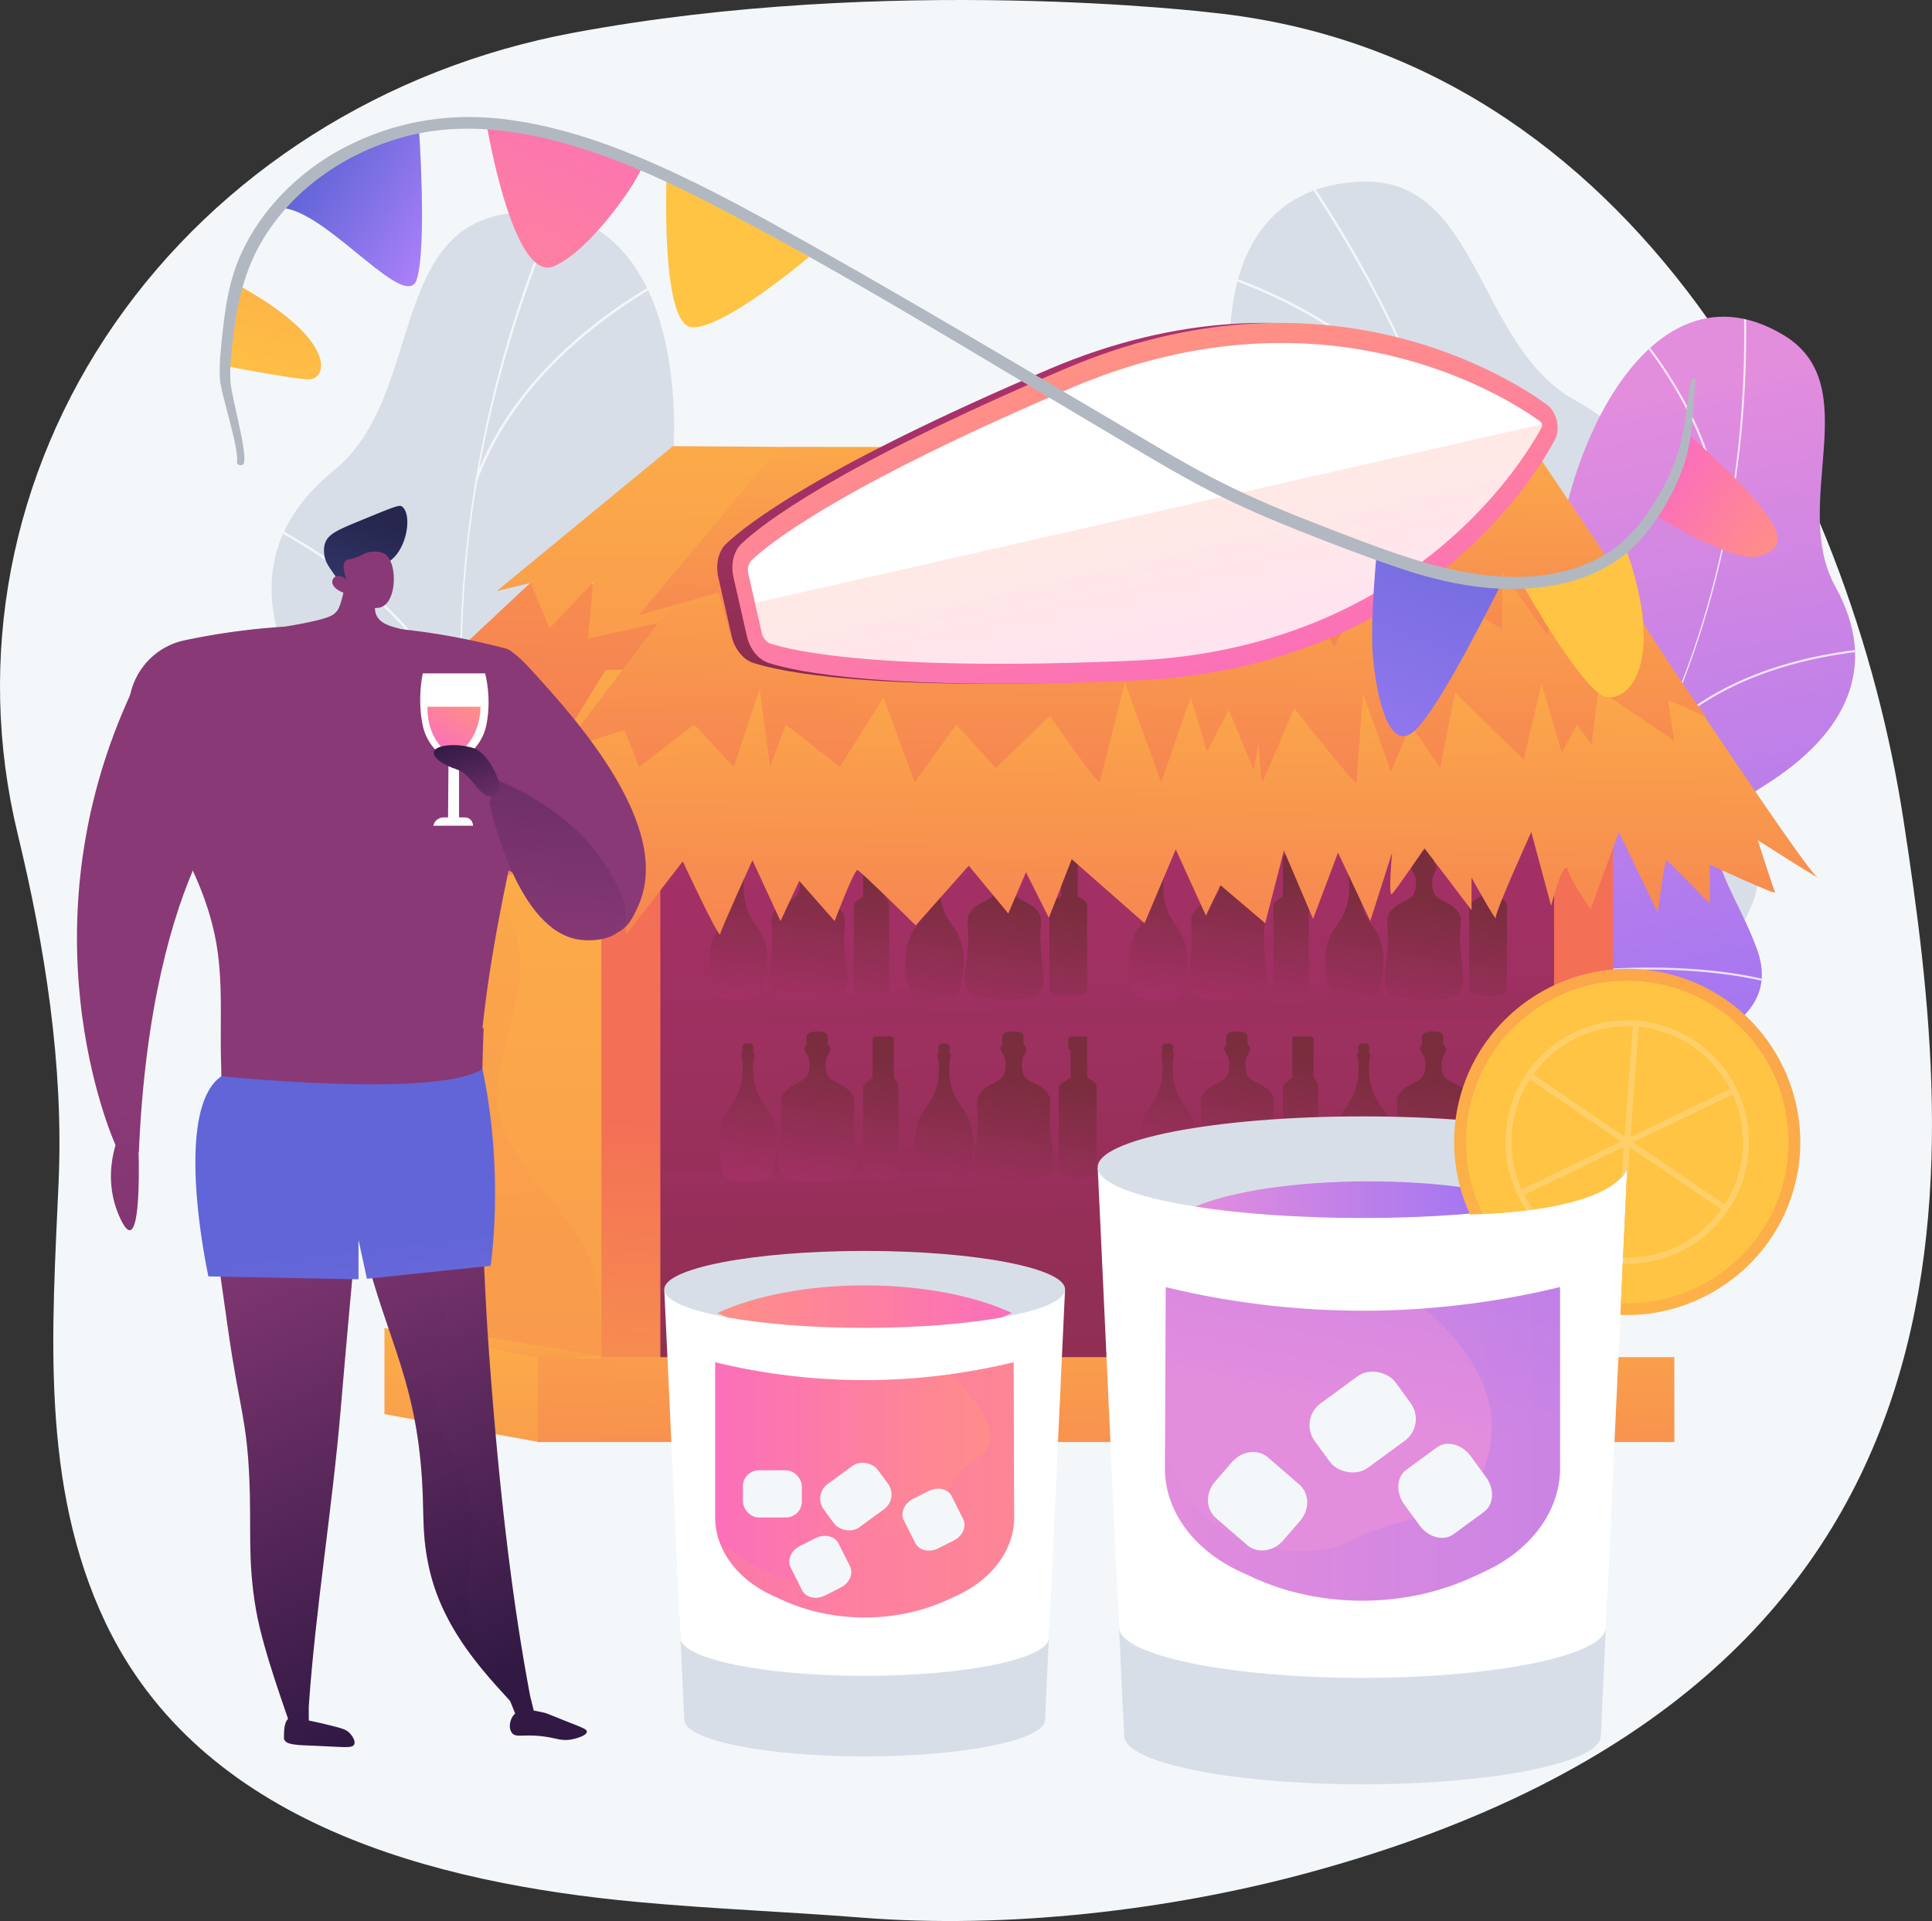 <svg xmlns="http://www.w3.org/2000/svg" xmlns:xlink="http://www.w3.org/1999/xlink" viewBox="0 0 2720.28 2705.1"><rect x="0" y="0" width="2720.28" height="2705.1" fill="#333333" stroke="none"/><defs><style>.cls-1{fill:#d8dee8;}.cls-2{fill:url(#linear-gradient);}.cls-3{fill:none;}.cls-4{isolation:isolate;}.cls-5{fill:#f4f7fa;}.cls-6{clip-path:url(#clip-path);}.cls-7{mix-blend-mode:soft-light;opacity:0.8;}.cls-8{fill:#fcfdfe;}.cls-9{clip-path:url(#clip-path-2);}.cls-10{clip-path:url(#clip-path-3);}.cls-11{fill:url(#linear-gradient-3);}.cls-12,.cls-26,.cls-32,.cls-33,.cls-43,.cls-46,.cls-63,.cls-72,.cls-76,.cls-83{mix-blend-mode:multiply;}.cls-12,.cls-26,.cls-33,.cls-63,.cls-76,.cls-83{opacity:0.3;}.cls-12{fill:url(#linear-gradient-4);}.cls-13{fill:url(#linear-gradient-5);}.cls-14{fill:url(#linear-gradient-6);}.cls-15{fill:url(#linear-gradient-7);}.cls-16{fill:url(#linear-gradient-8);}.cls-17{fill:url(#linear-gradient-9);}.cls-18{fill:url(#linear-gradient-10);}.cls-19{fill:url(#linear-gradient-11);}.cls-20{fill:url(#linear-gradient-12);}.cls-21{fill:url(#linear-gradient-13);}.cls-22{fill:url(#linear-gradient-14);}.cls-23{fill:url(#linear-gradient-15);}.cls-24{fill:url(#linear-gradient-16);}.cls-25{fill:url(#linear-gradient-17);}.cls-26{fill:url(#linear-gradient-18);}.cls-27{fill:url(#linear-gradient-19);}.cls-28{fill:url(#linear-gradient-20);}.cls-29{fill:url(#linear-gradient-21);}.cls-30{fill:url(#linear-gradient-22);}.cls-31{fill:url(#linear-gradient-23);}.cls-32,.cls-43,.cls-46,.cls-72,.cls-82{opacity:0.2;}.cls-32{fill:url(#linear-gradient-24);}.cls-33{fill:url(#linear-gradient-25);}.cls-34{fill:url(#linear-gradient-26);}.cls-35{fill:url(#linear-gradient-27);}.cls-36{fill:url(#linear-gradient-28);}.cls-37{fill:url(#linear-gradient-29);}.cls-38{fill:url(#linear-gradient-30);}.cls-39{fill:url(#linear-gradient-31);}.cls-40{fill:url(#linear-gradient-32);}.cls-41{fill:url(#linear-gradient-33);}.cls-42{fill:url(#linear-gradient-34);}.cls-43{fill:url(#linear-gradient-35);}.cls-44{fill:url(#linear-gradient-36);}.cls-45{fill:#fff;}.cls-46{fill:url(#linear-gradient-37);}.cls-47{fill:url(#linear-gradient-38);}.cls-48{fill:url(#linear-gradient-39);}.cls-49{fill:url(#linear-gradient-40);}.cls-50{fill:url(#linear-gradient-41);}.cls-51{fill:url(#linear-gradient-42);}.cls-52{fill:url(#linear-gradient-43);}.cls-53{fill:url(#linear-gradient-44);}.cls-54{fill:url(#linear-gradient-45);}.cls-55{fill:url(#linear-gradient-46);}.cls-56{fill:url(#linear-gradient-47);}.cls-57{fill:url(#linear-gradient-48);}.cls-58{fill:url(#linear-gradient-49);}.cls-59{fill:url(#linear-gradient-50);}.cls-60{fill:url(#linear-gradient-51);}.cls-61{fill:url(#linear-gradient-52);}.cls-62{fill:url(#linear-gradient-53);}.cls-63{fill:url(#linear-gradient-54);}.cls-64{fill:url(#linear-gradient-55);}.cls-65{fill:url(#linear-gradient-56);}.cls-66{fill:url(#linear-gradient-57);}.cls-67{fill:url(#linear-gradient-58);}.cls-68{fill:url(#linear-gradient-59);}.cls-69{fill:url(#linear-gradient-60);}.cls-70{fill:url(#linear-gradient-61);}.cls-71{fill:url(#linear-gradient-62);}.cls-72{fill:url(#linear-gradient-63);}.cls-73{fill:url(#linear-gradient-64);}.cls-74{fill:url(#linear-gradient-65);}.cls-75{fill:url(#linear-gradient-66);}.cls-76{fill:url(#linear-gradient-67);}.cls-77{fill:url(#linear-gradient-68);}.cls-78{fill:url(#linear-gradient-69);}.cls-79{clip-path:url(#clip-path-4);}.cls-80{fill:url(#linear-gradient-70);}.cls-81{fill:url(#linear-gradient-71);}.cls-83{fill:url(#linear-gradient-72);}.cls-84{fill:url(#linear-gradient-73);}.cls-85{fill:url(#linear-gradient-74);}.cls-86{fill:url(#linear-gradient-75);}.cls-87{fill:url(#linear-gradient-76);}.cls-88{fill:url(#linear-gradient-77);}.cls-89{fill:url(#linear-gradient-78);}.cls-90{fill:url(#linear-gradient-79);}.cls-91{fill:#b2b8c1;}</style><linearGradient id="linear-gradient" x1="2589.92" y1="1039.62" x2="2804.06" y2="2134.79" gradientUnits="userSpaceOnUse"><stop offset="0" stop-color="#e38ddd"/><stop offset="1" stop-color="#9571f6"/></linearGradient><clipPath id="clip-path" transform="translate(-488.67 -445)"><path class="cls-1" d="M2617.74,2242.41c-14.35,7.51-52.17,11.2-62.43,8.09-68.25-20.66-198.55-51-238.07-115.23-6.75-11,33.46-53.68,33.29-68,19-33.45,27.71-43.88,30.18-84.57,7.28-120.13-234.06-167.21-107-332.08,93.07-120.76,222.49-150.16,80.14-326.23s-231.62-616,54.12-623.65c164-4.41,160.29,232.62,299.23,308.3,132,71.92,148.83,195.45,78,343.65S2812.56,1508,2920,1589c129,97.28-49,255.15-137.46,321C2711.32,1963.05,2565.79,2146.16,2617.74,2242.41Z"/></clipPath><clipPath id="clip-path-2" transform="translate(-488.67 -445)"><path class="cls-2" d="M2451.41,2108.19c-13.6-1.15-42.17-15.64-48.06-22.49-39.2-45.57-118.15-126.13-117.22-189.67.16-10.85,48.09-23,54.43-33.28,28.67-15.18,39.56-18.67,59.73-46.5,59.53-82.17-90.84-224.84,74.12-284.63,120.84-43.79,226.2-6.16,204.6-195.8s113.9-542.94,320.64-419.14c118.64,71.05,8.78,238,73.37,354.68,61.38,110.89,17.45,206.36-100,279.73s-50.78,122.84-11,229c47.78,127.56-150.3,159.31-243,166.16C2644.37,1951.81,2458,2016.23,2451.41,2108.19Z"/></clipPath><clipPath id="clip-path-3" transform="translate(-488.67 -445)"><path class="cls-1" d="M1273.3,2315.31c15.61,4.83,53.84,1.57,63.45-3.38,64-33,187.8-87,215.31-157.92,4.7-12.11-43-47.17-45.48-61.38-25-29.74-35.52-38.5-45.41-78.45-29.19-117.94,201.81-208.79,45.54-349.25-114.47-102.88-248.34-108.42-139.19-309.24s117.39-653.88-167.71-609.29C1036.2,772,1083.18,1006.65,959.07,1107.18c-117.94,95.53-112,221.24-14.62,355.43s1.2,159.17-90.65,259.2C743.48,1842,949.11,1966.16,1048.94,2015.4,1129.33,2055.05,1307.28,2210.25,1273.3,2315.31Z"/></clipPath><linearGradient id="linear-gradient-3" x1="1545.46" y1="956.77" x2="1588.27" y2="2697.73" gradientUnits="userSpaceOnUse"><stop offset="0" stop-color="#ab316d"/><stop offset="1" stop-color="#792d3d"/></linearGradient><linearGradient id="linear-gradient-4" x1="1571" y1="1357.44" x2="1574.94" y2="1517.76" xlink:href="#linear-gradient-3"/><linearGradient id="linear-gradient-5" x1="1515.78" y1="1885.43" x2="1550.09" y2="1651.9" xlink:href="#linear-gradient-3"/><linearGradient id="linear-gradient-6" x1="1611.4" y1="1899.48" x2="1645.71" y2="1665.95" xlink:href="#linear-gradient-3"/><linearGradient id="linear-gradient-7" x1="1696.18" y1="1911.93" x2="1730.49" y2="1678.41" xlink:href="#linear-gradient-3"/><linearGradient id="linear-gradient-8" x1="1786.2" y1="1925.16" x2="1820.51" y2="1691.63" xlink:href="#linear-gradient-3"/><linearGradient id="linear-gradient-9" x1="1881.82" y1="1939.21" x2="1916.13" y2="1705.68" xlink:href="#linear-gradient-3"/><linearGradient id="linear-gradient-10" x1="1967.53" y1="1951.8" x2="2001.84" y2="1718.27" xlink:href="#linear-gradient-3"/><linearGradient id="linear-gradient-11" x1="2106.78" y1="1885.43" x2="2141.09" y2="1651.9" xlink:href="#linear-gradient-3"/><linearGradient id="linear-gradient-12" x1="2202.41" y1="1899.48" x2="2236.71" y2="1665.95" xlink:href="#linear-gradient-3"/><linearGradient id="linear-gradient-13" x1="2287.18" y1="1911.93" x2="2321.49" y2="1678.41" xlink:href="#linear-gradient-3"/><linearGradient id="linear-gradient-14" x1="2377.2" y1="1925.16" x2="2411.51" y2="1691.63" xlink:href="#linear-gradient-3"/><linearGradient id="linear-gradient-15" x1="2472.83" y1="1939.21" x2="2507.13" y2="1705.68" xlink:href="#linear-gradient-3"/><linearGradient id="linear-gradient-16" x1="2558.53" y1="1951.8" x2="2592.84" y2="1718.27" xlink:href="#linear-gradient-3"/><linearGradient id="linear-gradient-17" x1="761.01" y1="-84.61" x2="703.77" y2="4437.18" gradientUnits="userSpaceOnUse"><stop offset="0" stop-color="#ffc444"/><stop offset="0.35" stop-color="#fba64a"/><stop offset="1" stop-color="#f36f56"/></linearGradient><linearGradient id="linear-gradient-18" x1="1571" y1="1626.38" x2="1574.94" y2="1786.7" xlink:href="#linear-gradient-3"/><linearGradient id="linear-gradient-19" x1="843.72" y1="2576.84" x2="886.45" y2="1565.66" gradientUnits="userSpaceOnUse"><stop offset="0" stop-color="#ffc444"/><stop offset="1" stop-color="#f36f56"/></linearGradient><linearGradient id="linear-gradient-20" x1="2182.72" y1="2633.3" x2="2225.45" y2="1622.13" xlink:href="#linear-gradient-19"/><linearGradient id="linear-gradient-21" x1="694.3" y1="1805.58" x2="691.22" y2="2048.47" xlink:href="#linear-gradient-17"/><linearGradient id="linear-gradient-22" x1="655.38" y1="1612.78" x2="643.45" y2="2555.65" xlink:href="#linear-gradient-17"/><linearGradient id="linear-gradient-23" x1="1562.83" y1="1534.02" x2="1552.26" y2="2369.13" xlink:href="#linear-gradient-19"/><linearGradient id="linear-gradient-24" x1="2050.12" y1="2117.69" x2="2042.45" y2="2724.24" xlink:href="#linear-gradient-19"/><linearGradient id="linear-gradient-25" x1="1247.05" y1="-236.56" x2="1193.03" y2="4031.33" xlink:href="#linear-gradient-19"/><linearGradient id="linear-gradient-26" x1="656.38" y1="-128.15" x2="633.01" y2="1718.06" xlink:href="#linear-gradient-19"/><linearGradient id="linear-gradient-27" x1="1267.18" y1="301.48" x2="1248.48" y2="1778.84" xlink:href="#linear-gradient-19"/><linearGradient id="linear-gradient-28" x1="905.99" y1="139.04" x2="885.3" y2="1773.32" xlink:href="#linear-gradient-19"/><linearGradient id="linear-gradient-29" x1="2104.25" y1="1115.13" x2="2092.68" y2="1994.85" xlink:href="#linear-gradient-19"/><linearGradient id="linear-gradient-30" x1="2093.58" y1="906.6" x2="2082.2" y2="1771.55" xlink:href="#linear-gradient-19"/><linearGradient id="linear-gradient-31" x1="2102.9" y1="853.94" x2="2093.9" y2="1537.91" xlink:href="#linear-gradient-19"/><linearGradient id="linear-gradient-32" x1="2108.56" y1="7487.24" x2="2586.23" y2="7487.24" gradientTransform="matrix(0.22, 0.98, -0.74, 0.17, 7085.28, -2375.35)" xlink:href="#linear-gradient-3"/><linearGradient id="linear-gradient-33" x1="1520.38" y1="1153.82" x2="2638.52" y2="1153.82" xlink:href="#linear-gradient-3"/><linearGradient id="linear-gradient-34" x1="1520.38" y1="1153.81" x2="2638.52" y2="1153.81" xlink:href="#linear-gradient-3"/><linearGradient id="linear-gradient-35" x1="2347.14" y1="7487.24" x2="2557.74" y2="7487.24" gradientTransform="matrix(0.22, 0.98, -0.74, 0.17, 7085.28, -2375.35)" xlink:href="#linear-gradient-3"/><linearGradient id="linear-gradient-36" x1="2113.31" y1="7459.64" x2="2590.97" y2="7459.64" gradientTransform="matrix(0.22, 0.98, -0.74, 0.17, 7085.28, -2375.35)" gradientUnits="userSpaceOnUse"><stop offset="0" stop-color="#ff9085"/><stop offset="1" stop-color="#fb6fbb"/></linearGradient><linearGradient id="linear-gradient-37" x1="2351.89" y1="7459.63" x2="2562.49" y2="7459.63" xlink:href="#linear-gradient-36"/><linearGradient id="linear-gradient-38" x1="1529.06" y1="2141.09" x2="1563.37" y2="1907.56" xlink:href="#linear-gradient-3"/><linearGradient id="linear-gradient-39" x1="1624.68" y1="2155.14" x2="1658.99" y2="1921.61" xlink:href="#linear-gradient-3"/><linearGradient id="linear-gradient-40" x1="1709.46" y1="2167.59" x2="1743.77" y2="1934.07" xlink:href="#linear-gradient-3"/><linearGradient id="linear-gradient-41" x1="1799.48" y1="2180.82" x2="1833.79" y2="1947.29" xlink:href="#linear-gradient-3"/><linearGradient id="linear-gradient-42" x1="1895.1" y1="2194.87" x2="1929.41" y2="1961.34" xlink:href="#linear-gradient-3"/><linearGradient id="linear-gradient-43" x1="1980.81" y1="2207.46" x2="2015.12" y2="1973.93" xlink:href="#linear-gradient-3"/><linearGradient id="linear-gradient-44" x1="2120.06" y1="2141.09" x2="2154.37" y2="1907.56" xlink:href="#linear-gradient-3"/><linearGradient id="linear-gradient-45" x1="2215.69" y1="2155.14" x2="2250" y2="1921.61" xlink:href="#linear-gradient-3"/><linearGradient id="linear-gradient-46" x1="2300.46" y1="2167.59" x2="2334.77" y2="1934.07" xlink:href="#linear-gradient-3"/><linearGradient id="linear-gradient-47" x1="2390.48" y1="2180.82" x2="2424.79" y2="1947.29" xlink:href="#linear-gradient-3"/><linearGradient id="linear-gradient-48" x1="2486.11" y1="2194.87" x2="2520.42" y2="1961.34" xlink:href="#linear-gradient-3"/><linearGradient id="linear-gradient-49" x1="2571.81" y1="2207.46" x2="2606.12" y2="1973.93" xlink:href="#linear-gradient-3"/><linearGradient id="linear-gradient-50" x1="903.27" y1="4205.87" x2="654.26" y2="1994.69" gradientUnits="userSpaceOnUse"><stop offset="0" stop-color="#311944"/><stop offset="1" stop-color="#893976"/></linearGradient><linearGradient id="linear-gradient-51" x1="1000.83" y1="4194.88" x2="751.82" y2="1983.7" xlink:href="#linear-gradient-50"/><linearGradient id="linear-gradient-52" x1="1505.34" y1="4138.07" x2="1256.33" y2="1926.89" xlink:href="#linear-gradient-50"/><linearGradient id="linear-gradient-53" x1="1335.91" y1="2740.79" x2="1036.18" y2="2065.12" xlink:href="#linear-gradient-50"/><linearGradient id="linear-gradient-54" x1="1263.01" y1="2685.01" x2="990.2" y2="2070.03" xlink:href="#linear-gradient-50"/><linearGradient id="linear-gradient-55" x1="1147.25" y1="2823.23" x2="838.49" y2="2127.2" xlink:href="#linear-gradient-50"/><linearGradient id="linear-gradient-56" x1="1254.88" y1="4147.38" x2="1007.5" y2="1950.7" xlink:href="#linear-gradient-50"/><linearGradient id="linear-gradient-57" x1="1294.82" y1="4161.77" x2="1045.81" y2="1950.59" xlink:href="#linear-gradient-50"/><linearGradient id="linear-gradient-58" x1="1325.75" y1="1021.48" x2="1262.67" y2="1791.78" xlink:href="#linear-gradient-50"/><linearGradient id="linear-gradient-59" x1="1141.43" y1="1427.01" x2="1102.08" y2="1498.13" gradientTransform="matrix(1, 0, 0, 1, 0, 0)" xlink:href="#linear-gradient-36"/><linearGradient id="linear-gradient-60" x1="5077.51" y1="2624.06" x2="4989.18" y2="2399.73" gradientTransform="matrix(-1, 0.06, 0.06, 1, 5861.39, -1519.03)" gradientUnits="userSpaceOnUse"><stop offset="0" stop-color="#444b8c"/><stop offset="1" stop-color="#26264f"/></linearGradient><linearGradient id="linear-gradient-61" x1="-878.83" y1="4266.3" x2="779.69" y2="1621.63" xlink:href="#linear-gradient-50"/><linearGradient id="linear-gradient-62" x1="1082.81" y1="3054.83" x2="985.49" y2="2190.58" gradientUnits="userSpaceOnUse"><stop offset="0" stop-color="#aa80f9"/><stop offset="1" stop-color="#6165d7"/></linearGradient><linearGradient id="linear-gradient-63" x1="901.56" y1="2992.13" x2="811.75" y2="2194.57" xlink:href="#linear-gradient-62"/><linearGradient id="linear-gradient-64" x1="-1160.43" y1="1484.88" x2="-1116.66" y2="1618.47" gradientTransform="translate(2292.39)" xlink:href="#linear-gradient-50"/><linearGradient id="linear-gradient-65" x1="1377.59" y1="2542.91" x2="1798.57" y2="2542.91" gradientTransform="matrix(-1, 0, 0, 1, 3294.21, 0)" xlink:href="#linear-gradient-36"/><linearGradient id="linear-gradient-66" x1="1498.85" y1="2284.86" x2="1913.39" y2="2284.86" gradientTransform="matrix(1, 0, 0, 1, 0, 0)" xlink:href="#linear-gradient-36"/><linearGradient id="linear-gradient-67" x1="1502.58" y1="2542.91" x2="1916.62" y2="2542.91" gradientTransform="matrix(1, 0, 0, 1, 0, 0)" xlink:href="#linear-gradient-36"/><linearGradient id="linear-gradient-68" x1="2171.66" y1="2134.31" x2="2654.65" y2="2134.31" xlink:href="#linear-gradient"/><linearGradient id="linear-gradient-69" x1="2398.01" y1="2438.03" x2="2622.18" y2="1353.52" xlink:href="#linear-gradient"/><clipPath id="clip-path-4" transform="translate(-488.67 -445)"><path class="cls-3" d="M2491.74,1792.69l47.74,362.74s212,2,240.33-66.08L2770,2300.2l267.6,19v-526.5Z"/></clipPath><linearGradient id="linear-gradient-70" x1="2334.54" y1="2881.39" x2="3455.55" y2="-184.44" gradientTransform="translate(142.39)" gradientUnits="userSpaceOnUse"><stop offset="0" stop-color="#ffc444"/><stop offset="0.1" stop-color="#febb46"/><stop offset="1" stop-color="#f36f56"/></linearGradient><linearGradient id="linear-gradient-71" x1="2763.08" y1="1709.4" x2="3807.72" y2="-1147.57" gradientTransform="translate(2366.59 -1263.62) rotate(45)" xlink:href="#linear-gradient-70"/><linearGradient id="linear-gradient-72" x1="2128.93" y1="2478.2" x2="2685.16" y2="2478.2" xlink:href="#linear-gradient"/><linearGradient id="linear-gradient-73" x1="-2706.91" y1="-417.21" x2="-2524.47" y2="-417.21" gradientTransform="matrix(-0.85, -0.53, -0.53, 0.85, 471.13, 139.03)" xlink:href="#linear-gradient-36"/><linearGradient id="linear-gradient-74" x1="2680.12" y1="1018.12" x2="2606.79" y2="470.94" xlink:href="#linear-gradient-19"/><linearGradient id="linear-gradient-75" x1="-2385.83" y1="321.07" x2="-2288.99" y2="-353.1" gradientTransform="matrix(-0.85, -0.53, -0.53, 0.85, 471.13, 139.03)" xlink:href="#linear-gradient-62"/><linearGradient id="linear-gradient-76" x1="-1218.4" y1="-64.55" x2="-1213.44" y2="-402.26" gradientTransform="matrix(-0.85, -0.53, -0.53, 0.85, 471.13, 139.03)" xlink:href="#linear-gradient-19"/><linearGradient id="linear-gradient-77" x1="-1032.76" y1="515.4" x2="-935.92" y2="-158.76" gradientTransform="matrix(-0.85, -0.53, -0.53, 0.85, 471.13, 139.03)" xlink:href="#linear-gradient-36"/><linearGradient id="linear-gradient-78" x1="-882.38" y1="194.94" x2="-672.38" y2="194.94" gradientTransform="matrix(-0.85, -0.53, -0.53, 0.85, 471.13, 139.03)" xlink:href="#linear-gradient-62"/><linearGradient id="linear-gradient-79" x1="-796.87" y1="558.38" x2="-450.47" y2="-402.58" gradientTransform="matrix(-0.85, -0.53, -0.53, 0.85, 471.13, 139.03)" xlink:href="#linear-gradient-19"/></defs><g class="cls-4"><g id="Illustration"><path class="cls-5" d="M3168.93,1600.43c-73.73-482.61-376-1075.53-973.26-1137.58,0,0-453.44-55.15-900.44,28.44C1029.94,540.9,797.31,688.58,650.12,900.84s-196.36,471.08-136.69,717.84c38.75,160.26,64.94,326.13,57.76,490.82-9.07,207.69-26.14,426.06,65.68,619.75,134.53,283.77,462.77,367.36,749.17,394,105.55,9.82,211.48,13.78,317.12,22.13,202.65,16,429.91-9.9,625.23-62.66C3323.77,2813.85,3242.67,2083,3168.93,1600.43Z" transform="translate(-488.67 -445)"/><path class="cls-1" d="M2617.74,2242.41c-14.35,7.51-52.17,11.2-62.43,8.09-68.25-20.66-198.55-51-238.07-115.23-6.75-11,33.46-53.68,33.29-68,19-33.45,27.71-43.88,30.18-84.57,7.28-120.13-234.06-167.21-107-332.08,93.07-120.76,222.49-150.16,80.14-326.23s-231.62-616,54.12-623.65c164-4.41,160.29,232.62,299.23,308.3,132,71.92,148.83,195.45,78,343.65S2812.56,1508,2920,1589c129,97.28-49,255.15-137.46,321C2711.32,1963.05,2565.79,2146.16,2617.74,2242.41Z" transform="translate(-488.67 -445)"/><g class="cls-6"><g class="cls-7"><path class="cls-8" d="M2441.64,2197.05l-3-1.67c257.31-463.67,211.65-1029.76-122.15-1514.29l2.83-2c158.2,229.63,255.08,487.52,280.17,745.8C2625.85,1696.47,2571.27,1963.46,2441.64,2197.05Z" transform="translate(-488.67 -445)"/><path class="cls-8" d="M2978.25,1623.26c-138.84,42-328.38,173.16-422.54,292.4l-2.7-2.13c94.53-119.72,284.84-251.41,424.24-293.56Z" transform="translate(-488.67 -445)"/><path class="cls-8" d="M2491.11,2105.45l-3.36-.77c17.69-77-4.22-159.93-65.11-246.56-44.65-63.52-108.83-127.51-190.76-190.18l2.09-2.73c82.21,62.88,146.63,127.12,191.48,190.93C2486.93,1943.6,2509,2027.48,2491.11,2105.45Z" transform="translate(-488.67 -445)"/><path class="cls-8" d="M2594.49,1388.42l-3.39-.6c25.87-146.8,136-258.33,223.87-326l2.1,2.72C2729.71,1131.85,2620.17,1242.7,2594.49,1388.42Z" transform="translate(-488.67 -445)"/><path class="cls-8" d="M2515.54,1056.45l-3,1.77C2426.48,914,2262.9,848.39,2173.05,822.09l1-3.31C2264.35,845.23,2428.84,911.26,2515.54,1056.45Z" transform="translate(-488.67 -445)"/></g></g><path class="cls-2" d="M2451.41,2108.19c-13.6-1.15-42.17-15.64-48.06-22.49-39.2-45.57-118.15-126.13-117.22-189.67.16-10.85,48.09-23,54.43-33.28,28.67-15.18,39.56-18.67,59.73-46.5,59.53-82.17-90.84-224.84,74.12-284.63,120.84-43.79,226.2-6.16,204.6-195.8s113.9-542.94,320.64-419.14c118.64,71.05,8.78,238,73.37,354.68,61.38,110.89,17.45,206.36-100,279.73s-50.78,122.84-11,229c47.78,127.56-150.3,159.31-243,166.16C2644.37,1951.81,2458,2016.23,2451.41,2108.19Z" transform="translate(-488.67 -445)"/><g class="cls-9"><g class="cls-7"><path class="cls-8" d="M2346.67,1996.25l-1.38-2.55c392.8-213.41,616.42-636.74,598.19-1132.41l2.9-.11c8.64,234.91-39.12,462.19-138.12,657.26C2704.18,1723.51,2544.56,1888.74,2346.67,1996.25Z" transform="translate(-488.67 -445)"/><path class="cls-8" d="M2988,1830.87c-117.74-32.94-311.92-25.39-432.84,16.84l-1-2.74c121.4-42.4,316.35-50,434.59-16.9Z" transform="translate(-488.67 -445)"/><path class="cls-8" d="M2423.3,1953.48l-2-2.07c47.4-46.75,69.34-115.67,65.22-204.84-3-65.39-19.73-139.94-49.65-221.58l2.72-1c30,81.92,46.8,156.76,49.83,222.44C2493.55,1836.46,2471.32,1906.12,2423.3,1953.48Z" transform="translate(-488.67 -445)"/><path class="cls-8" d="M2821.23,1490.2l-2.14-2c84.82-92.72,213.63-122.21,306.75-130.63l.26,2.89C3033.49,1368.87,2905.42,1398.17,2821.23,1490.2Z" transform="translate(-488.67 -445)"/><path class="cls-8" d="M2915.26,1218.35l-2.91-.09c4-141.5-82.67-262.21-134.69-321.57l2.19-1.91C2832.14,954.45,2919.27,1075.85,2915.26,1218.35Z" transform="translate(-488.67 -445)"/></g></g><path class="cls-1" d="M1273.3,2315.31c15.61,4.83,53.84,1.57,63.45-3.38,64-33,187.8-87,215.31-157.92,4.7-12.11-43-47.17-45.48-61.38-25-29.74-35.52-38.5-45.41-78.45-29.19-117.94,201.81-208.79,45.54-349.25-114.47-102.88-248.34-108.42-139.19-309.24s117.39-653.88-167.71-609.29C1036.2,772,1083.18,1006.65,959.07,1107.18c-117.94,95.53-112,221.24-14.62,355.43s1.2,159.17-90.65,259.2C743.48,1842,949.11,1966.16,1048.94,2015.4,1129.33,2055.05,1307.28,2210.25,1273.3,2315.31Z" transform="translate(-488.67 -445)"/><g class="cls-10"><g class="cls-7"><path class="cls-8" d="M1439.84,2238.08l2.68-2.21c-340.2-413.31-398.33-983.68-155.47-1525.73l-3.18-1.43c-115.09,256.9-164.14,530.65-141.85,791.65C1165.46,1774.76,1268.45,2029.86,1439.84,2238.08Z" transform="translate(-488.67 -445)"/><path class="cls-8" d="M802.22,1766.49c145.51,16.31,357.67,111.89,472.94,213.08l2.29-2.61C1161.73,1875.37,948.71,1779.41,802.61,1763Z" transform="translate(-488.67 -445)"/><path class="cls-8" d="M1374,2156.18l3.19-1.38c-31.63-73.18-25-159.55,19.58-256.69,32.72-71.22,84.75-146.48,154.64-223.67l-2.58-2.33c-70.13,77.45-122.35,153-155.21,224.55C1348.55,1994.74,1342,2082.05,1374,2156.18Z" transform="translate(-488.67 -445)"/><path class="cls-8" d="M1140.3,1463.19l3.26-1.21C1091,1321,961.3,1230.37,861.71,1179.2l-1.59,3.09C959.17,1233.18,1088.18,1323.22,1140.3,1463.19Z" transform="translate(-488.67 -445)"/><path class="cls-8" d="M1158,1119.18l3.25,1.21c59.13-158.88,209.55-254,293.94-296.49l-1.56-3.1C1368.8,863.56,1217.56,959.19,1158,1119.18Z" transform="translate(-488.67 -445)"/></g></g><rect class="cls-11" x="886.61" y="1074.33" width="1344.7" height="863.27"/><rect class="cls-12" x="906.53" y="1383.11" width="1331.42" height="49.8"/><path class="cls-13" d="M1569,1788.07c-.17-1.68-.38-3.3-.63-4.88q-.55-3.54-1.34-6.73a69.63,69.63,0,0,0-7.8-19.36c-5.78-9.71-14.13-18.07-19.46-35a88.56,88.56,0,0,1-3.79-19.39q-.27-3.09-.31-6.06c-.05-2,0-3.9,0-5.78a109,109,0,0,1,1.7-15.35,4.59,4.59,0,0,0,.06-.73,3.79,3.79,0,0,0-1.84-3.26l.7-6.39c.37-3-2-6.36-5.06-6.36h-5.69c-3,0-5.39,3.27-5.07,6.28l.62,6.2c-.12.08-.24.32-.35.42s0,.1-.06.11v0a3.93,3.93,0,0,0-1.29,3.65c2.19,12.1,3.28,28.76-2.35,46.6-5.33,16.93-13.68,25.3-19.46,35-9,15.13-15.64,40-4.29,82.83a15.4,15.4,0,0,0,12.46,11.26c2.62.42,5.26.73,7.91,1l0,0c.58.06,1.17.09,1.76.14l2.13.17c1.15.08,2.3.14,3.45.19.56,0,1.12.06,1.67.07,1.67.06,3.35.08,5,.07l1.72,0c1.17,0,2.35,0,3.53-.1.67,0,1.35-.06,2-.1l3.34-.21,2-.16,3.59-.36,1.72-.19q2.65-.32,5.33-.72a15.42,15.42,0,0,0,10.81-7.14,16.28,16.28,0,0,0,1-2,14.35,14.35,0,0,0,.74-2.15c1.76-6.67,3.08-12.89,4-18.72a132.26,132.26,0,0,0,1.78-27.71C1569.26,1791.48,1569.13,1789.75,1569,1788.07Z" transform="translate(-488.67 -445)"/><path class="cls-14" d="M1673.64,1728.25c-12-15.69-30.79-13.41-34.53-28.9-.79-3.25-3.1-16.34,1.74-24.08l.31-.48.1-.17c.16-.25.32-.52.51-.85h0c.17-.31.35-.66.54-1l.09-.19c.2-.4.39-.89.58-1.36,0,0,0-.1,0-.1h0c.25,0,.48-1.23.69-2,0,0,.09,0,.1-.1.94-3.39.42-6.71-2.91-8.65V1649.4a6.33,6.33,0,0,0-4.41-6,33.11,33.11,0,0,0-20.69,0c-2.52.85-4.78,3.25-4.78,5.91v11.21c0,.82,0,1.88-3.32,3.07h0s1,0,1,.08c-.15.34.25.7.15,1.06,0,.09-.49.17-.51.26-.1.4-.65.8-.65,1.22v.08c0,.39.68.78.7,1.17,0,.11.37.22.38.32a8.65,8.65,0,0,0,.41,1.28s.11.09.12.13a21.6,21.6,0,0,0,2.9,6.11,14.82,14.82,0,0,1,1,1.8c.08.19.17.38.24.57a14.23,14.23,0,0,1,.53,1.42c.07.2.13.4.19.6.17.57.31,1.16.44,1.75a2.47,2.47,0,0,1,.06.29c.14.71.26,1.44.34,2.17a49,49,0,0,1-1,15.48c-3.75,15.49-22.55,13.21-34.54,28.9-9.53,12.48-.37,17.49-5.11,63.58-2.51,24.47-7,42,3.54,52.07a22.78,22.78,0,0,0,7.16,4.35s25.86,6.88,60,3.81h0s-.17,0-.08,0c1.61-.15,3.07-.33,4.72-.52l1.1-.15c1.78-.22,3.53-.47,5.35-.75l.21,0q2.57-.4,5.16-.9l1.38-.26c1.83-.36,3.66-.74,5.52-1.17.24-.06.48-.13.74-.22a13.83,13.83,0,0,0,3.36-1.86,26.74,26.74,0,0,0,2.71-2.27c10.58-10.07,6-27.6,3.53-52.07C1674,1745.74,1683.18,1740.73,1673.64,1728.25Z" transform="translate(-488.67 -445)"/><path class="cls-15" d="M1733.86,1707v-55.16c0-1.53-2.89-3-4.84-3H1707.9c-2,0-3.92,1.47-3.92,3v55.39c-3.32,1.69-13.28,9-13.28,12.73v118.89c0,2.43,3.15,4.62,6,5.57,4.89,1.61,13.53,3.79,21.12,3.79s14.35-2.18,19.23-3.79c2.84-1,3.46-3.14,3.46-5.57V1718.88S1740.5,1713.24,1733.86,1707Z" transform="translate(-488.67 -445)"/><path class="cls-16" d="M1845.22,1788.07c-.17-1.68-.38-3.3-.63-4.88q-.55-3.54-1.34-6.73a69.63,69.63,0,0,0-7.8-19.36c-5.78-9.71-14.13-18.07-19.47-35a89.75,89.75,0,0,1-3.79-19.39q-.26-3.09-.31-6.06c0-2,0-3.9.06-5.78a109,109,0,0,1,1.7-15.35,4.59,4.59,0,0,0,.06-.73,3.86,3.86,0,0,0-.27-1.39,3.82,3.82,0,0,0-1.57-1.87l.7-6.39c.37-3-2-6.36-5.06-6.36h-5.69c-3,0-5.39,3.27-5.07,6.28l.62,6.2c-.12.08-.24.32-.36.42s0,.1,0,.11v0a3.93,3.93,0,0,0-1.29,3.65c2.18,12.1,3.27,28.76-2.35,46.6-5.34,16.93-13.69,25.3-19.46,35-9,15.13-15.64,40-4.29,82.83a15.4,15.4,0,0,0,12.45,11.26c2.62.42,5.26.73,7.92,1l0,0c.59.06,1.18.09,1.77.14l2.13.17c1.14.08,2.3.14,3.45.19.56,0,1.11.06,1.67.07,1.67.06,3.34.08,5,.07l1.72,0c1.18,0,2.36,0,3.54-.1.67,0,1.34-.06,2-.1l3.34-.21,2-.16c1.2-.11,2.4-.23,3.59-.36l1.73-.19c1.77-.21,3.54-.45,5.33-.72a15.43,15.43,0,0,0,10.8-7.14,16.35,16.35,0,0,0,1-2,17,17,0,0,0,.74-2.15c1.76-6.67,3.08-12.89,4-18.72a132.26,132.26,0,0,0,1.78-27.71C1845.52,1791.48,1845.39,1789.75,1845.22,1788.07Z" transform="translate(-488.67 -445)"/><path class="cls-17" d="M1949.9,1728.25c-12-15.69-30.79-13.41-34.53-28.9-.79-3.25-3.1-16.34,1.74-24.08.08-.12.19-.29.3-.48l.11-.17c.15-.25.32-.52.51-.85h0c.18-.31.36-.66.55-1l.09-.19c.2-.4.39-.89.58-1.36,0,0,0-.1,0-.1h0c.24,0,.48-1.23.69-2,0,0-.25,0-.24-.1.94-3.39.08-6.71-3.24-8.65V1649.4a6,6,0,0,0-4.08-6,33.65,33.65,0,0,0-20.86,0c-2.52.85-5,3.25-5,5.91v11.21c0,.82,0,1.88-3.32,3.07h0s1.36,0,1.35.08c-.15.34.41.7.31,1.06,0,.09-.74.17-.76.26-.09.4-.9.8-.9,1.22v.08c0,.39,1,.78,1,1.17,0,.11.54.22.55.32a10.52,10.52,0,0,0,.49,1.28s.16.09.17.13a21.47,21.47,0,0,0,2.92,6.11,18.29,18.29,0,0,1,1,1.8l.25.57c.19.46.37.94.53,1.42.06.2.13.4.19.6.16.57.31,1.16.43,1.75,0,.09,0,.19.07.29.14.71.25,1.44.34,2.17a48.57,48.57,0,0,1-1,15.48c-3.74,15.49-22.54,13.21-34.53,28.9-9.53,12.48-.37,17.49-5.11,63.58-2.52,24.47-7,42,3.53,52.07a22.71,22.71,0,0,0,7.1,4.35s25.79,6.88,59.94,3.81h0s-.11,0,0,0c1.62-.15,3.11-.33,4.76-.52l1.12-.15c1.78-.22,3.54-.47,5.36-.75l.22,0q2.55-.4,5.16-.9l1.37-.26c1.83-.36,3.67-.74,5.52-1.17.24-.06.49-.13.75-.22a13.79,13.79,0,0,0,3.35-1.86,26.8,26.8,0,0,0,2.72-2.27c10.58-10.07,6-27.6,3.53-52.07C1950.27,1745.74,1959.43,1740.73,1949.9,1728.25Z" transform="translate(-488.67 -445)"/><path class="cls-18" d="M2006.12,1707v-55.16c0-1.53,1.11-3-.84-3h-21.13c-1.94,0-4.59,1.47-4.59,3v13.49c0,1.11,3.32,2.06,3.32,2.5v39.4c-3.32,1.69-16.6,9-16.6,12.73v118.89c0,2.43,3.49,4.62,6.33,5.57,4.89,1.61,13.7,3.79,21.29,3.79s15.75-2.18,20.64-3.79c2.84-1,4.86-3.14,4.86-5.57V1718.88S2019.4,1713.24,2006.12,1707Z" transform="translate(-488.67 -445)"/><path class="cls-19" d="M2160,1788.07c-.17-1.68-.39-3.3-.63-4.88q-.56-3.54-1.34-6.73a69.63,69.63,0,0,0-7.8-19.36c-5.78-9.71-14.13-18.07-19.47-35a89.15,89.15,0,0,1-3.79-19.39q-.26-3.09-.31-6.06c0-2,0-3.9,0-5.78a108.91,108.91,0,0,1,1.71-15.35,4.59,4.59,0,0,0,.06-.73,4.09,4.09,0,0,0-.27-1.39,3.82,3.82,0,0,0-1.57-1.87l.7-6.39c.37-3-2-6.36-5.06-6.36h-5.69c-3,0-5.4,3.27-5.08,6.28l.63,6.2c-.12.08-.25.32-.36.42s0,.1-.05.11v0a3.93,3.93,0,0,0-1.29,3.65c2.18,12.1,3.27,28.76-2.35,46.6-5.34,16.93-13.69,25.3-19.46,35-9,15.13-15.64,40-4.29,82.83a15.4,15.4,0,0,0,12.45,11.26c2.62.42,5.26.73,7.92,1l0,0c.59.06,1.18.09,1.76.14l2.13.17c1.15.08,2.31.14,3.46.19.56,0,1.11.06,1.67.07,1.67.06,3.34.08,5,.07l1.72,0c1.18,0,2.35,0,3.53-.1.68,0,1.35-.06,2-.1l3.33-.21,2-.16c1.2-.11,2.39-.23,3.59-.36l1.73-.19q2.66-.32,5.32-.72a15.42,15.42,0,0,0,10.81-7.14,16.35,16.35,0,0,0,1-2,17,17,0,0,0,.74-2.15c1.76-6.67,3.08-12.89,4-18.72a132.26,132.26,0,0,0,1.78-27.71C2160.27,1791.48,2160.14,1789.75,2160,1788.07Z" transform="translate(-488.67 -445)"/><path class="cls-20" d="M2264.65,1728.25c-12-15.69-30.79-13.41-34.54-28.9-.78-3.25-3.09-16.34,1.75-24.08l.3-.48.11-.17c.15-.25.32-.52.51-.85h0c.17-.31.36-.66.55-1l.09-.19c.19-.4.39-.89.58-1.36,0,0,0-.1,0-.1h0c.25,0,.49-1.23.7-2,0,0,.08,0,.1-.1.94-3.39.41-6.71-2.91-8.65V1649.4a6.32,6.32,0,0,0-4.42-6,33.08,33.08,0,0,0-20.68,0c-2.53.85-4.78,3.25-4.78,5.91v11.21c0,.82,0,1.88-3.32,3.07h0s1,0,1,.08c-.15.34.24.7.14,1.06,0,.09-.48.17-.51.26-.09.4-.64.8-.64,1.22v.08c0,.39.67.78.7,1.17,0,.11.37.22.38.32a8.65,8.65,0,0,0,.41,1.28s.11.09.12.13a21.6,21.6,0,0,0,2.9,6.11,18.22,18.22,0,0,1,1,1.8l.24.57c.19.46.37.94.53,1.42.06.2.13.4.19.6.16.57.31,1.16.43,1.75,0,.09,0,.19.07.29.14.71.25,1.44.34,2.17a48.57,48.57,0,0,1-1,15.48c-3.74,15.49-22.54,13.21-34.53,28.9-9.54,12.48-.37,17.49-5.11,63.58-2.52,24.47-7,42,3.53,52.07a22.91,22.91,0,0,0,7.17,4.35s25.86,6.88,60,3.81h0s-.17,0-.08,0c1.62-.15,3.08-.33,4.73-.52l1.1-.15c1.78-.22,3.53-.47,5.34-.75l.22,0c1.71-.27,3.42-.57,5.16-.9l1.37-.26c1.83-.36,3.67-.74,5.52-1.17.24-.06.49-.13.75-.22a13.79,13.79,0,0,0,3.35-1.86,26.8,26.8,0,0,0,2.72-2.27c10.57-10.07,6.05-27.6,3.53-52.07C2265,1745.74,2274.18,1740.73,2264.65,1728.25Z" transform="translate(-488.67 -445)"/><path class="cls-21" d="M2324.87,1707v-55.16c0-1.53-2.9-3-4.84-3H2298.9c-1.94,0-3.91,1.47-3.91,3v55.39c-3.32,1.69-13.29,9-13.29,12.73v118.89c0,2.43,3.16,4.62,6,5.57,4.89,1.61,13.52,3.79,21.11,3.79s14.35-2.18,19.24-3.79c2.84-1,3.46-3.14,3.46-5.57V1718.88S2331.51,1713.24,2324.87,1707Z" transform="translate(-488.67 -445)"/><path class="cls-22" d="M2436.22,1788.07c-.17-1.68-.38-3.3-.62-4.88q-.57-3.54-1.34-6.73a69.93,69.93,0,0,0-7.81-19.36c-5.78-9.71-14.12-18.07-19.46-35a89.15,89.15,0,0,1-3.79-19.39q-.25-3.09-.31-6.06c0-2,0-3.9.05-5.78a110.5,110.5,0,0,1,1.7-15.35,3,3,0,0,0,.06-.73,3.81,3.81,0,0,0-1.83-3.26l.7-6.39c.37-3-2-6.36-5.07-6.36h-5.69c-3,0-5.39,3.27-5.07,6.28l.62,6.2c-.12.08-.24.32-.35.42s0,.1-.05.11v0a3.93,3.93,0,0,0-1.29,3.65c2.19,12.1,3.28,28.76-2.34,46.6-5.34,16.93-13.69,25.3-19.47,35-9,15.13-15.64,40-4.29,82.83a15.43,15.43,0,0,0,12.46,11.26c2.62.42,5.26.73,7.91,1l0,0c.59.06,1.17.09,1.76.14l2.13.17c1.15.08,2.3.14,3.46.19.55,0,1.11.06,1.67.07,1.66.06,3.34.08,5,.07l1.72,0c1.17,0,2.35,0,3.53-.1.67,0,1.35-.06,2-.1,1.11-.06,2.23-.13,3.34-.21l2-.16c1.2-.11,2.39-.23,3.59-.36l1.73-.19q2.66-.32,5.32-.72a15.42,15.42,0,0,0,10.81-7.14,15,15,0,0,0,1-2,15.61,15.61,0,0,0,.75-2.15c1.76-6.67,3.08-12.89,4-18.72a132.32,132.32,0,0,0,1.79-27.71C2436.53,1791.48,2436.4,1789.75,2436.22,1788.07Z" transform="translate(-488.67 -445)"/><path class="cls-23" d="M2540.91,1728.25c-12-15.69-30.8-13.41-34.54-28.9-.79-3.25-3.09-16.34,1.74-24.08l.31-.48.11-.17c.15-.25.32-.52.5-.85h0c.17-.31.36-.66.54-1,0-.06.07-.12.1-.19.19-.4.39-.89.58-1.36v-.1h0c.25,0,.49-1.23.7-2,0,0-.26,0-.24-.1.94-3.39.07-6.71-3.25-8.65V1649.4a6,6,0,0,0-4.08-6,33.62,33.62,0,0,0-20.85,0c-2.53.85-5,3.25-5,5.91v11.21c0,.82,0,1.88-3.32,3.07h0s1.36,0,1.35.08c-.15.34.41.7.31,1.06,0,.09-.74.17-.76.26-.1.4-.9.8-.9,1.22v.08c0,.39,1,.78,1,1.17,0,.11.53.22.55.32a8,8,0,0,0,.49,1.28s.15.09.16.13a21.47,21.47,0,0,0,2.92,6.11,14.89,14.89,0,0,1,1,1.8c.09.19.17.38.25.57.19.46.38.94.53,1.42.07.2.14.4.19.6.17.57.32,1.16.44,1.75,0,.09.05.19.07.29.14.71.25,1.44.34,2.17a49.18,49.18,0,0,1-1,15.48c-3.74,15.49-22.55,13.21-34.54,28.9-9.53,12.48-.36,17.49-5.1,63.58-2.52,24.47-7.05,42,3.53,52.07a22.49,22.49,0,0,0,7.1,4.35s25.79,6.88,59.93,3.81h0s-.1,0,0,0c1.61-.15,3.11-.33,4.76-.52l1.12-.15c1.78-.22,3.54-.47,5.35-.75l.22,0q2.57-.4,5.16-.9l1.38-.26c1.83-.36,3.67-.74,5.52-1.17a7.67,7.67,0,0,0,.74-.22,13.65,13.65,0,0,0,3.36-1.86,25.68,25.68,0,0,0,2.71-2.27c10.58-10.07,6.05-27.6,3.54-52.07C2541.28,1745.74,2550.44,1740.73,2540.91,1728.25Z" transform="translate(-488.67 -445)"/><path class="cls-24" d="M2597.13,1707v-55.16c0-1.53,1.1-3-.84-3h-21.13c-1.95,0-4.59,1.47-4.59,3v13.49c0,1.11,3.32,2.06,3.32,2.5v39.4c-3.32,1.69-16.6,9-16.6,12.73v118.89c0,2.43,3.49,4.62,6.33,5.57,4.89,1.61,13.69,3.79,21.28,3.79s15.76-2.18,20.64-3.79c2.84-1,4.87-3.14,4.87-5.57V1718.88S2610.41,1713.24,2597.13,1707Z" transform="translate(-488.67 -445)"/><rect class="cls-25" x="614.35" y="1157.33" width="252.34" height="753.7"/><rect class="cls-26" x="906.53" y="1652.05" width="1331.42" height="49.8"/><rect class="cls-27" x="846.77" y="1031.16" width="83.01" height="982.8"/><rect class="cls-28" x="2188.15" y="1031.16" width="83.01" height="982.8"/><polygon class="cls-29" points="844.88 1909.86 612.93 1871.19 541.56 1871.19 761.02 1913.72 844.88 1909.86"/><polygon class="cls-30" points="541.3 1870.03 541.3 1991.35 759.11 2030.61 762.4 1912.78 541.3 1870.03"/><rect class="cls-31" x="757.12" y="1911.03" width="1600.36" height="119.53"/><path class="cls-32" d="M2846.15,2397.89v77.67H1245.78v-58.9c69.73-8.85,134.17-4.14,205.29,7.06,124.79,19.7,258.38-3.35,382-23.41,67.44-10.95,138.25-23.84,205.94-7.92,99.74,23.48,196.23,61.63,300.6,47.25,80.19-11.07,159.47-26.94,240-35.94,74-8.24,148.94-13.2,223.35-9.1C2816.53,2395.35,2832.87,2396.24,2846.15,2397.89Z" transform="translate(-488.67 -445)"/><path class="cls-33" d="M1112.34,1637.07s131.16,76,106.18,199.76-56.08,161.78,9.93,252.18,111.84,104.68,105.89,265.26L1103,2315V1637Z" transform="translate(-488.67 -445)"/><polygon class="cls-34" points="626.02 956.21 394.14 1213.73 488.18 1194.4 488.18 1256.25 554.12 1203.91 573.19 1264.58 767.58 1140.87 887.71 972.56 626.02 956.21"/><path class="cls-35" d="M1246.71,1255.19l-204,190.92s47,6.54,50.55,4.16,28.55,32.12,28.55,32.12l57.09-35.69-16.65,54.72,184.67-24.09,117.72-187.91Z" transform="translate(-488.67 -445)"/><polygon class="cls-36" points="1097.53 629.26 947.48 628.2 699.47 832.29 747.34 820.78 773.51 885.13 835.07 820.01 827.93 899.4 934.99 875.32 1097.53 629.26"/><path class="cls-37" d="M1341.58,1388.12s-197.1,320.16-196,312.14S1268.69,1659,1268.69,1659l-12,69.21,82.4-59.61,31.86,91.74L1450,1657.92s51.25,110.09,52.72,102.44,45.4-104,45.4-104l39.54,85.61,26.36-56.56,49.79,56.57s27.82-73.39,32.22-71.86,82,78,82,78l74.68-84.09,55.65,67.27,24.9-58.1,32.22,64.22,32.21-82.56,102.51,90.2,43.94-104,42.47,93.26,20.5-42.81,63,53.51,26.36-102.43,41,96.32,35.15-93.27L2418,1742l30.75-96.33s-5.86,64.22,0,58.1,45.68-64.21,45.68-64.21l66.18,87.15v-45.87s35.6,64.21,34.13,56.57,50-120.79,50-120.79l27.94,104s17.63-68.8,23.48-50.45,32.25,55,32.25,55L2768,1616.64l54.93,113.53s9.06-74.54,12.36-73.39,60.68,60.77,60.68,60.77v-55s94.19,43.58,92,39-24.3-73.39-24.3-73.39,98.78,63.07,82.3,50.46-192.72-278-192.72-278Z" transform="translate(-488.67 -445)"/><path class="cls-38" d="M1530.55,1170.2l-250.42,330.25,87.87-27.52,20.5,52,77.61-59.63,55.65,59.63,36.61-110.08L1573,1524.91l22-59.63,76.16,59.63,61.5-97.85,43.94,119.26,58.57-81,55.65,61.16,76.15-73.39s68.83,99.38,70.29,93.27,35.15-140.67,35.15-140.67l51.26,140.93,41.73-120.29,22.7,77.21,30.75-58.86L2254,1529.5l6.59-37.85s4.39,57.12,5.49,54.93,45-104.23,45-104.23,87.87,112.27,87.87,104.3,8.79-124.94,8.79-124.94l39.54,110.08,27.45-66.51,41.74,60.78,20.87-105.5,96.65,94L2659.26,1408l28.56,97.47,20.87-40.14,20.87,27.52,9.88-76.83L2846,1488.21l-8.79-57.33s36.37,14.34,54.8,24.81c-32.57-41-131.68-199.11-131.68-199.11Z" transform="translate(-488.67 -445)"/><path class="cls-39" d="M1586.2,1074.26l-197.7,236.79,112-31.82s22,82.71,22,75.83,52.72-82.49,52.72-82.49l39.54,83,68.1-76.07,48.32,66.52,50.53-59.63L1841,1355.6l37.34-78.38,34.05,71.1,49.42-87.15,50.53,94.44,46.13-79.53,41.73,79.53,29.66-100.17,13.18,100.17,18.67-49.72,35.15,49.72,31.85-92.15,57.11,86,28.56-95.18,52.72,101.32,45-81.83s27.46,89.11,27.46,81.83,33-118.52,33-118.52l41.73,96.32,11.25-50.45,78.24,48.16V1249.7l63.44,89.45,19.09-76.83,29.5,52.36,3.77-48.92,85.72,44.72-158.13-235.07Z" transform="translate(-488.67 -445)"/><path class="cls-40" d="M1500.05,1258c-4.17-18.36.21-37,11.16-47.37,29.65-28.21,133.31-108.63,454.81-245.93,366.61-156.56,629.91,14.07,679,49.87,6.9,5,12.11,13.41,14.3,23s1.12,19.48-2.93,27c-28.76,53.55-192.4,321.57-590.67,338.8-349.15,15.11-477.34-12.33-516.25-24.82-14.41-4.64-26.43-19.53-30.62-37.93Z" transform="translate(-488.67 -445)"/><path class="cls-41" d="M2062.32,1375.26c-352.84,15.26-477.29-13.44-510.06-24-5.89-1.87-10.77-7.93-12.48-15.44L1521,1253.22c-1.7-7.48.09-15,4.55-19.28,24.93-23.74,124.65-103.69,449.56-242.43,364.48-155.65,624.28,20.41,660.9,47.1a6.78,6.78,0,0,1,1.85,8.15C2616.43,1086.66,2458.29,1358.13,2062.32,1375.26Z" transform="translate(-488.67 -445)"/><path class="cls-42" d="M2637.86,1046.75a6.37,6.37,0,0,0,.48-4.39,6.49,6.49,0,0,0-2.33-3.75c-36.6-26.7-296.42-202.76-660.89-47.11-324.91,138.75-424.62,218.71-449.56,242.43-4.47,4.25-6.25,11.81-4.55,19.3l18.77,82.61c1.71,7.51,6.6,13.56,12.47,15.45,32.78,10.53,157.22,39.23,510.06,24C2458.29,1358.12,2616.43,1086.68,2637.86,1046.75Z" transform="translate(-488.67 -445)"/><path class="cls-43" d="M2062.32,1375.26c-352.84,15.26-477.29-13.44-510.06-24-5.89-1.87-10.77-7.93-12.48-15.44l-9.47-41.71,1108-251.77a6.59,6.59,0,0,1-.48,4.4C2616.43,1086.66,2458.29,1358.13,2062.32,1375.26Z" transform="translate(-488.67 -445)"/><path class="cls-44" d="M1521.46,1258c-4.17-18.36.21-37,11.16-47.37,29.65-28.21,133.31-108.63,454.81-245.93,366.61-156.56,629.91,14.07,679,49.87,6.9,5,12.11,13.41,14.3,23s1.12,19.48-2.93,27c-28.76,53.55-192.4,321.57-590.67,338.8-349.15,15.11-477.34-12.33-516.25-24.82-14.41-4.64-26.43-19.53-30.61-37.93Z" transform="translate(-488.67 -445)"/><path class="cls-45" d="M2083.73,1375.26c-352.84,15.26-477.29-13.44-510.06-24-5.89-1.87-10.77-7.93-12.48-15.44l-18.77-82.62c-1.7-7.48.09-15,4.55-19.28,24.93-23.74,124.65-103.69,449.56-242.43,364.48-155.65,624.28,20.41,660.9,47.1a6.78,6.78,0,0,1,1.85,8.15C2637.84,1086.66,2479.7,1358.13,2083.73,1375.26Z" transform="translate(-488.67 -445)"/><path class="cls-46" d="M2083.73,1375.26c-352.84,15.26-477.29-13.44-510.06-24-5.89-1.87-10.77-7.93-12.48-15.44l-9.47-41.71,1108-251.77a6.53,6.53,0,0,1-.48,4.4C2637.84,1086.66,2479.7,1358.13,2083.73,1375.26Z" transform="translate(-488.67 -445)"/><path class="cls-47" d="M1582.24,2043.73c-.17-1.68-.38-3.3-.63-4.88q-.55-3.54-1.34-6.73a69.63,69.63,0,0,0-7.8-19.36c-5.78-9.71-14.12-18.07-19.46-35a88.56,88.56,0,0,1-3.79-19.39q-.26-3.09-.31-6.06c0-2,0-3.91,0-5.78a109.32,109.32,0,0,1,1.7-15.36,4.37,4.37,0,0,0,.06-.72,3.79,3.79,0,0,0-1.84-3.26l.7-6.39c.37-3-2-6.36-5.06-6.36h-5.69c-3,0-5.39,3.27-5.07,6.28l.62,6.2c-.12.08-.24.32-.35.42s0,.1,0,.11v0a3.93,3.93,0,0,0-1.29,3.65c2.19,12.1,3.28,28.76-2.35,46.6-5.33,16.93-13.68,25.3-19.46,35-9,15.13-15.64,40-4.29,82.83a15.4,15.4,0,0,0,12.46,11.26c2.62.42,5.26.73,7.91,1l0,0c.58.06,1.17.09,1.76.14l2.13.17c1.15.08,2.3.14,3.46.19.55,0,1.11.06,1.67.07,1.66.06,3.34.08,5,.07l1.72,0c1.17,0,2.35-.05,3.53-.1.67,0,1.35-.06,2-.1l3.34-.21,2-.16,3.59-.36,1.72-.19q2.65-.32,5.33-.72a15.42,15.42,0,0,0,10.81-7.14,16.28,16.28,0,0,0,1-2,14.35,14.35,0,0,0,.74-2.15c1.76-6.67,3.09-12.89,4-18.72a132.26,132.26,0,0,0,1.78-27.71C1582.55,2047.14,1582.41,2045.41,1582.24,2043.73Z" transform="translate(-488.67 -445)"/><path class="cls-48" d="M1686.93,1983.91c-12-15.69-30.8-13.41-34.54-28.9-.79-3.25-3.1-16.34,1.74-24.08l.31-.48a1.63,1.63,0,0,1,.11-.17l.5-.85h0c.17-.31.35-.66.54-1l.1-.19c.19-.4.38-.89.58-1.36v-.1h0c.25,0,.49-1.23.7-2,0,0,.08,0,.09-.1.94-3.39.42-6.71-2.9-8.65v-11a6.34,6.34,0,0,0-4.42-6,33.11,33.11,0,0,0-20.69,0c-2.52.85-4.78,3.25-4.78,5.91v11.21c0,.82,0,1.88-3.32,3.07h0s1,0,1,.08c-.15.34.25.7.15,1.06,0,.09-.49.17-.51.26-.1.4-.65.8-.65,1.22v.08c0,.39.68.78.71,1.17,0,.11.36.22.37.32a8.65,8.65,0,0,0,.41,1.28s.11.09.13.13a21.39,21.39,0,0,0,2.89,6.11,14.82,14.82,0,0,1,1,1.8l.25.57c.19.46.37.94.52,1.42.07.2.13.4.19.6.17.57.32,1.16.44,1.75,0,.09.05.19.07.29.14.71.25,1.44.33,2.17a49,49,0,0,1-1,15.48c-3.75,15.49-22.55,13.21-34.54,28.9-9.53,12.48-.37,17.49-5.11,63.58-2.51,24.47-7,42,3.54,52.07a22.78,22.78,0,0,0,7.16,4.35s25.86,6.88,60,3.81h0s-.17,0-.08,0c1.61-.15,3.07-.33,4.72-.52l1.11-.15c1.78-.22,3.53-.47,5.34-.75l.21,0q2.56-.4,5.16-.9l1.38-.26c1.83-.36,3.66-.74,5.52-1.17.24-.06.48-.13.74-.22a13.83,13.83,0,0,0,3.36-1.86,26.74,26.74,0,0,0,2.71-2.27c10.58-10.07,6-27.6,3.53-52.07C1687.3,2001.4,1696.46,1996.39,1686.93,1983.91Z" transform="translate(-488.67 -445)"/><path class="cls-49" d="M1747.14,1962.64v-55.16c0-1.53-2.89-3-4.83-3h-21.13c-2,0-3.92,1.47-3.92,3v55.39c-3.32,1.69-13.28,9-13.28,12.73v118.89c0,2.43,3.15,4.62,6,5.56,4.89,1.62,13.53,3.8,21.12,3.8s14.35-2.18,19.23-3.8c2.84-.94,3.46-3.13,3.46-5.56V1974.54S1753.78,1968.9,1747.14,1962.64Z" transform="translate(-488.67 -445)"/><path class="cls-50" d="M1858.5,2043.73c-.17-1.68-.38-3.3-.63-4.88q-.55-3.54-1.34-6.73a69.63,69.63,0,0,0-7.8-19.36c-5.78-9.71-14.13-18.07-19.46-35a89.19,89.19,0,0,1-3.8-19.39q-.26-3.09-.31-6.06c0-2,0-3.91.06-5.78a109.32,109.32,0,0,1,1.7-15.36,4.37,4.37,0,0,0,.06-.72,3.86,3.86,0,0,0-.27-1.39,3.82,3.82,0,0,0-1.57-1.87l.7-6.39c.37-3-2-6.36-5.06-6.36h-5.69c-3,0-5.39,3.27-5.07,6.28l.62,6.2c-.12.08-.24.32-.36.42s0,.1,0,.11v0a3.93,3.93,0,0,0-1.29,3.65c2.18,12.1,3.27,28.76-2.35,46.6-5.34,16.93-13.68,25.3-19.46,35-9,15.13-15.64,40-4.29,82.83a15.4,15.4,0,0,0,12.45,11.26c2.63.42,5.27.73,7.92,1l0,0c.58.06,1.17.09,1.76.14l2.13.17c1.14.08,2.3.14,3.45.19.56,0,1.11.06,1.67.07,1.67.06,3.34.08,5,.07.58,0,1.15,0,1.72,0,1.18,0,2.36-.05,3.54-.1.67,0,1.35-.06,2-.1l3.34-.21,2-.16,3.59-.36,1.72-.19q2.65-.32,5.33-.72a15.42,15.42,0,0,0,10.81-7.14,17.82,17.82,0,0,0,1-2,15.57,15.57,0,0,0,.74-2.15c1.76-6.67,3.08-12.89,4-18.72a132.26,132.26,0,0,0,1.78-27.71C1858.8,2047.14,1858.67,2045.41,1858.5,2043.73Z" transform="translate(-488.67 -445)"/><path class="cls-51" d="M1963.18,1983.91c-12-15.69-30.79-13.41-34.53-28.9-.79-3.25-3.1-16.34,1.74-24.08.08-.12.19-.29.3-.48l.11-.17c.15-.25.32-.52.51-.85h0c.18-.31.36-.66.55-1l.09-.19c.2-.4.39-.89.58-1.36,0,0,0-.1,0-.1h0c.24,0,.48-1.23.69-2,0,0-.25,0-.24-.1.94-3.39.08-6.71-3.24-8.65v-11a6,6,0,0,0-4.08-6,33.65,33.65,0,0,0-20.86,0c-2.52.85-4.94,3.25-4.94,5.91v11.21c0,.82,0,1.88-3.33,3.07h0s1.36,0,1.35.08c-.15.34.42.7.32,1.06,0,.09-.74.17-.76.26-.1.4-.91.8-.91,1.22v.08c0,.39,1,.78,1,1.17,0,.11.54.22.55.32a9.16,9.16,0,0,0,.5,1.28s.15.09.16.13a21.47,21.47,0,0,0,2.92,6.11,18.29,18.29,0,0,1,1,1.8l.25.57c.19.46.37.94.53,1.42.06.2.13.4.19.6.16.57.31,1.16.44,1.75l.06.29c.14.71.25,1.44.34,2.17a48.57,48.57,0,0,1-1,15.48c-3.74,15.49-22.54,13.21-34.53,28.9-9.53,12.48-.37,17.49-5.11,63.58-2.51,24.47-7,42,3.53,52.07a22.71,22.71,0,0,0,7.1,4.35s25.79,6.88,59.94,3.81h0s-.11,0,0,0c1.62-.15,3.11-.33,4.77-.52l1.12-.15c1.78-.22,3.53-.47,5.35-.75l.22,0q2.55-.4,5.16-.9l1.37-.26c1.83-.36,3.67-.74,5.52-1.17.24-.06.49-.13.75-.22a13.79,13.79,0,0,0,3.35-1.86,26.8,26.8,0,0,0,2.72-2.27c10.58-10.07,6-27.6,3.53-52.07C1963.55,2001.4,1972.72,1996.39,1963.18,1983.91Z" transform="translate(-488.67 -445)"/><path class="cls-52" d="M2019.4,1962.64v-55.16c0-1.53,1.11-3-.84-3h-21.13c-1.94,0-4.59,1.47-4.59,3V1921c0,1.11,3.32,2.06,3.32,2.5v39.4c-3.32,1.69-16.6,9-16.6,12.73v118.89c0,2.43,3.49,4.62,6.33,5.56,4.89,1.62,13.7,3.8,21.29,3.8s15.75-2.18,20.64-3.8c2.84-.94,4.87-3.13,4.87-5.56V1974.54S2032.69,1968.9,2019.4,1962.64Z" transform="translate(-488.67 -445)"/><path class="cls-53" d="M2173.25,2043.73c-.17-1.68-.38-3.3-.63-4.88q-.55-3.54-1.34-6.73a69.63,69.63,0,0,0-7.8-19.36c-5.78-9.71-14.13-18.07-19.47-35a89.75,89.75,0,0,1-3.79-19.39q-.25-3.09-.31-6.06c0-2,0-3.91.06-5.78a109.32,109.32,0,0,1,1.7-15.36,4.37,4.37,0,0,0,.06-.72,4.09,4.09,0,0,0-.27-1.39,3.82,3.82,0,0,0-1.57-1.87l.7-6.39c.37-3-2-6.36-5.06-6.36h-5.69c-3,0-5.39,3.27-5.07,6.28l.62,6.2c-.12.08-.24.32-.36.42s0,.1-.05.11v0a3.93,3.93,0,0,0-1.29,3.65c2.18,12.1,3.27,28.76-2.35,46.6-5.34,16.93-13.69,25.3-19.46,35-9,15.13-15.64,40-4.29,82.83a15.4,15.4,0,0,0,12.45,11.26c2.62.42,5.26.73,7.92,1l0,0c.59.06,1.18.09,1.77.14l2.13.17c1.14.08,2.3.14,3.45.19.56,0,1.11.06,1.67.07,1.67.06,3.34.08,5,.07l1.72,0c1.18,0,2.36-.05,3.54-.1.67,0,1.34-.06,2-.1l3.34-.21,2-.16c1.2-.11,2.4-.23,3.59-.36l1.73-.19q2.65-.32,5.32-.72a15.35,15.35,0,0,0,10.81-7.14,16.35,16.35,0,0,0,1-2,17,17,0,0,0,.74-2.15c1.76-6.67,3.08-12.89,4-18.72a132.26,132.26,0,0,0,1.78-27.71C2173.55,2047.14,2173.42,2045.41,2173.25,2043.73Z" transform="translate(-488.67 -445)"/><path class="cls-54" d="M2277.93,1983.91c-12-15.69-30.79-13.41-34.53-28.9-.79-3.25-3.1-16.34,1.74-24.08.08-.12.19-.29.3-.48l.11-.17c.15-.25.32-.52.51-.85h0c.18-.31.36-.66.55-1l.09-.19c.2-.4.39-.89.58-1.36,0,0,0-.1,0-.1h0c.25,0,.49-1.23.7-2,0,0,.09,0,.1-.1.94-3.39.41-6.71-2.91-8.65v-11a6.32,6.32,0,0,0-4.42-6,33.08,33.08,0,0,0-20.68,0c-2.52.85-4.78,3.25-4.78,5.91v11.21c0,.82,0,1.88-3.32,3.07h0s1,0,1,.08c-.15.34.24.7.14,1.06,0,.09-.48.17-.5.26-.1.4-.65.8-.65,1.22v.08c0,.39.67.78.7,1.17,0,.11.37.22.38.32a8.65,8.65,0,0,0,.41,1.28s.11.09.12.13a21.6,21.6,0,0,0,2.9,6.11,18.22,18.22,0,0,1,1,1.8l.24.57c.19.46.37.94.53,1.42.06.2.13.4.19.6.16.57.31,1.16.44,1.75l.06.29c.14.71.25,1.44.34,2.17a48.57,48.57,0,0,1-1,15.48c-3.74,15.49-22.54,13.21-34.53,28.9-9.53,12.48-.37,17.49-5.11,63.58-2.52,24.47-7.05,42,3.53,52.07a22.91,22.91,0,0,0,7.17,4.35s25.86,6.88,60,3.81h0s-.17,0-.08,0c1.62-.15,3.08-.33,4.73-.52l1.1-.15c1.78-.22,3.53-.47,5.34-.75l.22,0c1.71-.27,3.42-.57,5.16-.9l1.37-.26c1.83-.36,3.67-.74,5.52-1.17.24-.06.49-.13.75-.22a13.79,13.79,0,0,0,3.35-1.86,26.8,26.8,0,0,0,2.72-2.27c10.58-10.07,6-27.6,3.53-52.07C2278.3,2001.4,2287.46,1996.39,2277.93,1983.91Z" transform="translate(-488.67 -445)"/><path class="cls-55" d="M2338.15,1962.64v-55.16c0-1.53-2.89-3-4.84-3h-21.13c-1.94,0-3.91,1.47-3.91,3v55.39c-3.32,1.69-13.28,9-13.28,12.73v118.89c0,2.43,3.15,4.62,6,5.56,4.89,1.62,13.52,3.8,21.12,3.8s14.34-2.18,19.23-3.8c2.84-.94,3.46-3.13,3.46-5.56V1974.54S2344.79,1968.9,2338.15,1962.64Z" transform="translate(-488.67 -445)"/><path class="cls-56" d="M2449.51,2043.73c-.18-1.68-.39-3.3-.63-4.88-.37-2.36-.83-4.6-1.34-6.73a69.63,69.63,0,0,0-7.81-19.36c-5.77-9.71-14.12-18.07-19.46-35a89.15,89.15,0,0,1-3.79-19.39q-.26-3.09-.31-6.06c0-2,0-3.91,0-5.78a110.83,110.83,0,0,1,1.7-15.36,3.51,3.51,0,0,0,.07-.72,4.09,4.09,0,0,0-.27-1.39,3.82,3.82,0,0,0-1.57-1.87l.7-6.39c.37-3-2-6.36-5.07-6.36h-5.69c-3,0-5.39,3.27-5.07,6.28l.63,6.2c-.13.08-.25.32-.36.42s0,.1-.05.11v0a3.9,3.9,0,0,0-1.28,3.65c2.18,12.1,3.27,28.76-2.35,46.6-5.34,16.93-13.69,25.3-19.47,35-9,15.13-15.64,40-4.29,82.83a15.43,15.43,0,0,0,12.46,11.26c2.62.42,5.26.73,7.91,1l0,0c.59.06,1.18.09,1.76.14l2.13.17c1.15.08,2.3.14,3.46.19.56,0,1.11.06,1.67.07,1.67.06,3.34.08,5,.07l1.72,0c1.18,0,2.35-.05,3.53-.1.68,0,1.35-.06,2-.1l3.33-.21,2-.16c1.2-.11,2.39-.23,3.59-.36l1.73-.19q2.66-.32,5.32-.72a15.42,15.42,0,0,0,10.81-7.14,15,15,0,0,0,1-2,15.61,15.61,0,0,0,.75-2.15c1.76-6.67,3.08-12.89,4-18.72a131.65,131.65,0,0,0,1.79-27.71C2449.81,2047.14,2449.68,2045.41,2449.51,2043.73Z" transform="translate(-488.67 -445)"/><path class="cls-57" d="M2554.19,1983.91c-12-15.69-30.79-13.41-34.54-28.9-.78-3.25-3.09-16.34,1.75-24.08l.3-.48.11-.17c.15-.25.32-.52.5-.85h0c.17-.31.36-.66.54-1a1.14,1.14,0,0,0,.1-.19c.19-.4.39-.89.58-1.36v-.1h0c.25,0,.49-1.23.7-2,0,0-.25,0-.24-.1.94-3.39.07-6.71-3.25-8.65v-11a6,6,0,0,0-4.08-6,33.62,33.62,0,0,0-20.85,0c-2.53.85-4.95,3.25-4.95,5.91v11.21c0,.82,0,1.88-3.32,3.07h0s1.36,0,1.35.08c-.15.34.41.7.31,1.06,0,.09-.74.17-.76.26-.1.4-.9.8-.9,1.22v.08c0,.39,1,.78,1,1.17,0,.11.54.22.55.32a8,8,0,0,0,.49,1.28s.15.09.17.13a21.26,21.26,0,0,0,2.91,6.11,14.89,14.89,0,0,1,1,1.8c.09.19.18.38.25.57.19.46.38.94.53,1.42.07.2.14.4.19.6.17.57.32,1.16.44,1.75,0,.09,0,.19.07.29.14.71.25,1.44.34,2.17a48.57,48.57,0,0,1-1,15.48c-3.74,15.49-22.55,13.21-34.53,28.9-9.54,12.48-.37,17.49-5.11,63.58-2.52,24.47-7,42,3.53,52.07a22.49,22.49,0,0,0,7.1,4.35s25.79,6.88,59.93,3.81h0s-.1,0,0,0c1.62-.15,3.11-.33,4.76-.52l1.12-.15c1.78-.22,3.54-.47,5.35-.75l.22,0q2.57-.4,5.16-.9l1.38-.26c1.83-.36,3.67-.74,5.52-1.17a7.67,7.67,0,0,0,.74-.22,13.65,13.65,0,0,0,3.36-1.86,26.8,26.8,0,0,0,2.72-2.27c10.57-10.07,6-27.6,3.53-52.07C2554.56,2001.4,2563.72,1996.39,2554.19,1983.91Z" transform="translate(-488.67 -445)"/><path class="cls-58" d="M2610.41,1962.64v-55.16c0-1.53,1.1-3-.84-3h-21.13c-2,0-4.59,1.47-4.59,3V1921c0,1.11,3.32,2.06,3.32,2.5v39.4c-3.32,1.69-16.6,9-16.6,12.73v118.89c0,2.43,3.49,4.62,6.33,5.56,4.89,1.62,13.69,3.8,21.28,3.8s15.76-2.18,20.64-3.8c2.84-.94,4.87-3.13,4.87-5.56V1974.54S2623.69,1968.9,2610.41,1962.64Z" transform="translate(-488.67 -445)"/><path class="cls-59" d="M658.91,2037.76s-31.62,59.91,0,124.89,24.58-106.71,24.58-106.71Z" transform="translate(-488.67 -445)"/><path class="cls-60" d="M684.16,2067.24l-32.8-9.81s-147-320.63,42.67-678.52l144,167.35S701.72,1659.2,684.16,2067.24Z" transform="translate(-488.67 -445)"/><path class="cls-61" d="M1239.57,1391.49c58.44,64.29,198.34,218.21,147.59,329.5-7,15.27-14.45,31.69-30.89,37.75-48,17.72-91.07-83.15-199.08-103-55.2-10.12-74.13,11-92.67-6.86-56.55-54.52,47.27-295.56,127-291.75C1206,1357.86,1216.82,1366.46,1239.57,1391.49Z" transform="translate(-488.67 -445)"/><path class="cls-62" d="M1288.45,2869.76c-29-11.44-28.8-12-35-13.35-4.48-1-9-2-13.29-2.66l-5.07-20.83h0c-26-137.36-43.72-294.21-56.61-465.93a4203.83,4203.83,0,0,1-8.83-474.47l-89.75,14.84q-61.25,10.17-122.48,20.26c10.13,147.58,37.19,259.08,61,335.34,26.46,84.9,53.39,140.62,62.85,244.57,6,65.28-.2,92,11.66,145.53,17.76,80.18,69.86,138.62,106.38,178.76,2.72,3,5.34,5.65,7.87,9h0l6.92,17.18c-.29.25-.6.35-.88.63-6.83,6.78-9,19.76-3.73,26.52s13.72,2.29,37.2,4.24c25.15,2.1,31.41,8.38,48.78,4.57,7-1.55,19.48-5.54,19.51-10.49C1315,2880,1308.85,2877.82,1288.45,2869.76Z" transform="translate(-488.67 -445)"/><path class="cls-63" d="M1199.27,2831.56c-36.52-40.14-88.62-98.32-106.38-178.5-11.86-53.49-5.68-80.25-11.66-145.53-9.46-104-36.39-159.67-62.85-244.57-23.77-76.26-50.83-187.76-61-335.34q61.26-10.11,122.48-20.26c-54.25,122.72-46.51,196.46-26.36,242.38,19.06,43.46,57,79.69,58.64,148.82,1.06,45.58-15,49.47-14.15,97.08,1.16,67.3,33.67,86.13,50.57,157.45,17,71.88-5.74,96.19,0,155.32C1152,2742.77,1164.57,2784.68,1199.27,2831.56Z" transform="translate(-488.67 -445)"/><path class="cls-64" d="M961.42,2876.59c-19-5-31.8-7.58-35.67-8.37l-2.29-.46s-.19-22,.12-22c9.49-136,32.75-274.84,44.64-414.35q23.74-278.86,52.26-547.64c-138.68-14.31-189.21,36.35-205.56,56.75-50.37,62.82-35.09,168.81-4.53,380.78,15.05,104.45,25.75,122.91,29.33,205.27,3.19,73.44-2.87,115.11,9.62,186.45,10.29,58.75,45.57,151.85,44.82,152.54-5.12,4.7-5.44,15.69-5.65,22.87-.09,3.2-.14,4.81.28,5.91,3.11,8.06,19.1,7.95,44.24,9,39.73,1.62,51.68,4,54.41-2.05,2.56-5.69-5-14.28-5.85-15.22C977,2880.91,971.69,2879.29,961.42,2876.59Z" transform="translate(-488.67 -445)"/><path class="cls-65" d="M676.24,1479.63c-21.56-57.29,12.7-120.44,72.6-133.05a973.15,973.15,0,0,1,452.2,11.78,20,20,0,0,1,14.55,15.82q11,61.62,22.06,123.25c5.4,30.15-10,69.75-16.51,98.87-28.58,126.78-54.37,253.81-59.6,384-1.16,29,7.21,82.92-22.56,100.73-21.84,13.05,0,0-111.44-11-74.73-7.39-112.86-10.83-150.71,2-18,6.09-65.43,47.19-82.6,33.05-10.47-8.62-3.82-45-1.54-55.29,8.06-36.3,8.29-73.11,7.22-110.1-1.58-54.75,2.8-110-6.32-164.32-8.52-50.67-28.43-98.14-52.9-143-17.64-32.37-34.32-65.34-46-100.44C688.6,1513.43,682.39,1496,676.24,1479.63Z" transform="translate(-488.67 -445)"/><path class="cls-66" d="M980.16,1221.65a310.94,310.94,0,0,1-8.84,61.74c-4.09,16.35-6.63,20.5-9.77,23.8-4.72,5-11.69,9-50.24,16.41-21,4-23.64,3.75-24.21,5.78-2.76,9.9,51.89,47.07,110.66,41.94,36-3.14,69.53-21.78,68.11-32.58s-37.4-7-47-27c-6.67-13.94,2.64-32.73,13.29-48.14C1023.61,1245.29,988.7,1239.93,980.16,1221.65Z" transform="translate(-488.67 -445)"/><path class="cls-67" d="M1186.74,1542.51c100.12,41.61,143.07,100.33,161.2,131.53,11.58,19.91,30.46,53.3,17.91,75.16-11.8,20.56-45.94,21.38-62.68,18.79-85.19-13.16-121.89-176.32-125.38-192.6Z" transform="translate(-488.67 -445)"/><path class="cls-45" d="M1173.25,1467c8.31-38.86-1.53-73.82-1.53-73.82H1084s-8.31,35,0,73.82c5.78,27,25.22,42.26,36.16,48.08l-.61,80.93h-6c-9,0-14.8,7.12-14.8,13.1v-1.34h56.11v1.34c0-6-3.19-13.1-12.22-13.1h-7.59v-79.27C1141.67,1512.52,1166.63,1497.92,1173.25,1467Z" transform="translate(-488.67 -445)"/><path class="cls-68" d="M1165.25,1440.19h-74.8c-.61,44.09,26,64,32,67.85.75.48,1.64,2.7,2.56,2.7h1.58c.82,0,1.63-2.17,2.33-2.56C1166.61,1487.24,1165.25,1440.19,1165.25,1440.19Z" transform="translate(-488.67 -445)"/><path class="cls-69" d="M1038,1234.63c24.48-17.85,30.84-65.55,17-76.11-3.94-3-7.66-1.58-63.07,21.26-27.51,11.35-41,17.38-45.4,29.62-2.66,7.47-2.12,17.53,1,25.43,1.6,4.06,4.67,9.11,11.5,18.73,6.06,8.55,5.65,8.26,7.51,10.74,4.45,6,13,16,28.7,27.56a94.34,94.34,0,0,1,4.38-15.8,82.77,82.77,0,0,1,9.88-18.82C1019.08,1244.21,1030.05,1240.42,1038,1234.63Z" transform="translate(-488.67 -445)"/><path class="cls-70" d="M975.26,1280.53s16.36,23.87,46.2,20.32c26.71-3.17,27.43-63.5,9.62-75.34-5.94-4-17.47-5.11-26.64-2-5.41,1.84-7.14,4.22-16.05,7-8.21,2.61-10.61,1.81-13,4.06-3,2.81-5,9.42,1.23,26.72-5.39-4.91-11.64-6.57-15.88-4.28a9.12,9.12,0,0,0-3.38,3.66C954,1267.77,960.71,1276.21,975.26,1280.53Z" transform="translate(-488.67 -445)"/><path class="cls-71" d="M1179.44,2227.47l-174.11,18.23-11.89-54.85v55.61l-137.29-2.69-74-1.46S733.34,2021,795,1964.9a46.79,46.79,0,0,1,5.54-4.41s303.6,31.34,367.42-10.16C1199.43,2098.91,1179.44,2227.47,1179.44,2227.47Z" transform="translate(-488.67 -445)"/><path class="cls-72" d="M856.15,2243.77l-74-1.46S733.34,2021,795,1964.9c-6,39.08-11.76,79.76-8.9,119.4,1.46,20.25,13.41,34.47,26.89,48.48,15.54,16.13,25.17,30.71,31.91,52.19A265.78,265.78,0,0,1,856.15,2243.77Z" transform="translate(-488.67 -445)"/><path class="cls-73" d="M1191.52,1545.94s-13.73-41.19-37.76-48-48.08-3.43-53.21,3.43,6.48,18.81,29.85,26.57,30.23,35.21,47.39,38.64S1191.52,1545.94,1191.52,1545.94Z" transform="translate(-488.67 -445)"/><path class="cls-1" d="M1452.12,2867.07c1.32,28.42,115,51.25,254,51.25s252.7-22.83,254-51.25l6.7-144.49H1445.41Z" transform="translate(-488.67 -445)"/><path class="cls-45" d="M1446.75,2751.42c1.38,29.63,117.5,53.43,259.38,53.43s258-23.8,259.38-53.43l22.75-490.24H1424Z" transform="translate(-488.67 -445)"/><path class="cls-1" d="M1988.26,2261.17c-.83,15.41-35.16,29.22-89.51,39-50.5,9.06-118.34,14.61-192.61,14.61s-142.11-5.55-192.64-14.61c-54.32-9.76-88.65-23.57-89.48-39-1.66-30.05,124.64-54.68,282.12-54.68S1989.92,2231.12,1988.26,2261.17Z" transform="translate(-488.67 -445)"/><path class="cls-74" d="M1915.85,2363.24a890.15,890.15,0,0,1-420.21,0v218.41c0,45.27,30.81,87.18,81,110.19l13.23,6.06c71.8,32.91,161,32.91,232.76,0l12.93-5.93c50.38-23.08,81.22-65.17,81-110.58Z" transform="translate(-488.67 -445)"/><path class="cls-75" d="M1913.39,2293.84q-7.08,3.28-14.64,6.31c-50.5,9.06-118.34,14.61-192.61,14.61s-142.11-5.55-192.64-14.61q-7.57-3-14.65-6.31C1550.32,2270,1624,2255,1706.14,2255S1862,2270,1913.39,2293.84Z" transform="translate(-488.67 -445)"/><path class="cls-76" d="M1915.85,2363.24a873.6,873.6,0,0,1-89.06,16.91c54.26,52.61,60,81.91,53.72,99.18-7.78,21.49-32.91,21.07-50.65,53.25s-2,49.89-18.18,66.23c-23.78,24-63.7-8.17-106.48,15.58-30,16.64-26,41.09-49.35,54.54-22,12.66-64.14,13.21-153.27-50.75,11.72,30.5,37.8,57,74.09,73.66l13.23,6.06c71.8,32.91,161,32.91,232.76,0l12.94-5.93c50.37-23.08,81.21-65.17,81-110.58Z" transform="translate(-488.67 -445)"/><path class="cls-1" d="M2742.66,2889.88c-1.74,37.55-152,67.71-335.62,67.71s-333.87-30.16-335.61-67.71L2062.57,2699h688.95Z" transform="translate(-488.67 -445)"/><path class="cls-45" d="M2749.75,2737.08c-1.82,39.15-155.24,70.59-342.71,70.59s-340.89-31.44-342.7-70.59l-30.06-647.73h745.53Z" transform="translate(-488.67 -445)"/><path class="cls-1" d="M2779.82,2089.34c-1.18,21-49.42,39.78-125.17,52.71-66,11.19-152.77,18-247.61,18-89.1,0-171.1-6-235.38-16-82.8-13-136.17-32.63-137.39-54.73-2.17-39.73,164.71-72.27,372.77-72.27S2782,2049.61,2779.82,2089.34Z" transform="translate(-488.67 -445)"/><path class="cls-77" d="M2654.65,2142.05c-66,11.19-152.77,18-247.61,18-89.1,0-171.1-6-235.38-16,49.79-21.3,140.45-35.55,244-35.55C2515.85,2108.52,2604,2121.83,2654.65,2142.05Z" transform="translate(-488.67 -445)"/><path class="cls-78" d="M2130,2257.43a1175.81,1175.81,0,0,0,555.2,0v255.34c0,59.81-40.72,115.18-107.07,145.59l-17.48,8c-94.86,43.47-212.67,43.47-307.53,0l-17.09-7.84c-66.56-30.5-107.3-86.11-107.06-146.11Z" transform="translate(-488.67 -445)"/><g class="cls-79"><path class="cls-80" d="M2779.76,2296.79a243.76,243.76,0,0,1-227.27-331.58c36-93.27,127.41-155.93,227.37-155.93a242.81,242.81,0,0,1,87.78,16.44c125.34,48.43,187.91,189.81,139.49,315.15C2971.09,2234.13,2879.72,2296.79,2779.76,2296.79Z" transform="translate(-488.67 -445)"/><circle class="cls-81" cx="2779.81" cy="2053.04" r="227.09" transform="translate(-1126.2 2121.94) rotate(-45)"/><g class="cls-82"><path class="cls-45" d="M2779.87,2224.48a171.22,171.22,0,0,1-61.82-11.61c-88.13-34-132.13-133.46-98.07-221.59h0c34.05-88.13,133.44-132.13,221.59-98.07s132.12,133.45,98.07,221.59a171.7,171.7,0,0,1-159.77,109.68Zm-152.13-230.2a163,163,0,1,0,304.13,117.51c32.4-83.85-9.46-178.42-93.31-210.81s-178.41,9.46-210.82,93.3Z" transform="translate(-488.67 -445)"/><rect class="cls-45" x="2706.55" y="1922.39" width="8.33" height="167.19" transform="translate(-961.81 2672.29) rotate(-55.74)"/><rect class="cls-45" x="2620.92" y="2085.18" width="167.18" height="8.33" transform="translate(-1127.78 937.29) rotate(-25.75)"/><rect class="cls-45" x="2690.01" y="2132.24" width="167.18" height="8.33" transform="translate(-50.75 4299.4) rotate(-85.76)"/><rect class="cls-45" x="2844.74" y="2016.5" width="8.33" height="167.19" transform="translate(-979.16 2827.73) rotate(-55.75)"/><rect class="cls-45" x="2771.51" y="2012.57" width="167.19" height="8.33" transform="translate(-1081.28 995.5) rotate(-25.75)"/><rect class="cls-45" x="2702.42" y="1965.51" width="167.19" height="8.33" transform="translate(127.01 4157.38) rotate(-85.76)"/></g></g><path class="cls-83" d="M2493.26,2287.54c8,6.05,107.6,83.6,94.56,185.3-1.6,12.47-7.92,61.77-45,90-20.17,15.37-33.79,12.58-83.11,26-70.81,19.22-67.86,31.77-107.35,38.09-79,12.65-142.67-29.28-145.45-31.17-52.82-35.9-71.94-87.92-77.86-106.83l-.1,23.48c-.24,60,40.5,115.61,107.06,146.11l17.09,7.84c94.86,43.47,212.67,43.47,307.54,0l17.47-8c66.35-30.41,107.07-85.78,107.07-145.59V2257.43A1163,1163,0,0,1,2493.26,2287.54Z" transform="translate(-488.67 -445)"/><rect class="cls-5" x="2337.07" y="2391.06" width="140.59" height="112.47" rx="37.96" transform="translate(-1469.27 1448.81) rotate(-36.19)"/><path class="cls-5" d="M2318.21,2535.55l-44.07-38.17c-14.28-12.37-37-9.56-50.72,6.29l-23.93,27.63c-13.72,15.85-13.27,38.73,1,51.1l44.07,38.17c14.28,12.37,37,9.55,50.72-6.29l23.93-27.63C2333,2570.8,2332.5,2547.92,2318.21,2535.55Z" transform="translate(-488.67 -445)"/><path class="cls-5" d="M2511.75,2483.21l-42.95,31.42c-13.92,10.19-15.17,32.16-2.79,49.08l21.59,29.5c12.38,16.92,33.7,22.38,47.62,12.19l42.94-31.42c13.92-10.19,15.17-32.16,2.79-49.08l-21.58-29.5C2547,2478.48,2525.67,2473,2511.75,2483.21Z" transform="translate(-488.67 -445)"/><rect class="cls-5" x="1045.98" y="2070.4" width="83.01" height="66.41" rx="22.41"/><rect class="cls-5" x="1646.63" y="2514.55" width="94.31" height="75.45" rx="25.46" transform="translate(-1668.95 1047.69) rotate(-36.19)"/><path class="cls-5" d="M1844.82,2584l-16.16-32.11c-5.23-10.41-19.66-13.72-32.23-7.4l-21.9,11c-12.56,6.32-18.5,19.88-13.27,30.29l16.16,32.11c5.23,10.4,19.66,13.72,32.23,7.4l21.9-11C1844.11,2608,1850.05,2594.39,1844.82,2584Z" transform="translate(-488.67 -445)"/><path class="cls-5" d="M1685.44,2650.39l-16.15-32.1c-5.24-10.41-19.67-13.73-32.23-7.4l-21.9,11c-12.57,6.32-18.51,19.88-13.27,30.29l16.15,32.1c5.24,10.41,19.67,13.72,32.23,7.4l21.91-11C1684.74,2674.36,1690.68,2660.8,1685.44,2650.39Z" transform="translate(-488.67 -445)"/><path class="cls-84" d="M2869.73,1059.91l-51.62,109.91S2928.53,1239.71,2966,1228,3019.43,1194.4,2869.73,1059.91Z" transform="translate(-488.67 -445)"/><path class="cls-85" d="M2778.09,1217.25c-.81-2.32-43.89,45.83-146.44,49.6,0,0,85.93,153.67,118.75,159.67S2833.91,1377.29,2778.09,1217.25Z" transform="translate(-488.67 -445)"/><path class="cls-86" d="M2601.5,1269.63c-3.43,4.24-81.92,167.19-120.47,203.77s-55.61-57.55-59.45-106.25,5.3-140.56,5.3-140.56Z" transform="translate(-488.67 -445)"/><path class="cls-87" d="M1628,806.65s-119,101.24-164.61,99.26S1427.41,689,1427.41,689Z" transform="translate(-488.67 -445)"/><path class="cls-88" d="M1392.24,678c6.12,3.52-66.51,117.41-123.77,141.92S1174,621.19,1174,621.19,1300.6,625.27,1392.24,678Z" transform="translate(-488.67 -445)"/><path class="cls-89" d="M1078.46,624.66s11.75,167.45-3,213.78-121-89.43-184.38-99.89C891.11,738.55,940.81,649,1078.46,624.66Z" transform="translate(-488.67 -445)"/><path class="cls-90" d="M824.28,846.64,804.93,960.21s89.72,17.55,117.34,19S965.77,924.34,824.28,846.64Z" transform="translate(-488.67 -445)"/><path class="cls-91" d="M972.26,653.4c68.58-36.16,144.25-49.72,221.14-41.21,76.67,8.5,150.45,34,220.64,65.17,73.57,32.64,144.06,71.83,214.2,111.17,94.11,52.77,187.25,107.24,280.19,162.05Q1978.71,992,2049,1033.43c46.6,27.37,92.85,55.81,140.6,81.15,46.71,24.8,95.37,45.6,144.6,64.81,47.28,18.46,94.9,37.21,143.29,52.6,81.73,26,178.62,40.55,258.72.9,33.5-16.58,58.36-43.7,78.35-74.78,24.28-37.74,40.54-76.06,46.61-120.68,2.64-19.43,4.94-38.69,9.26-57.85.72-3.18,6.09-2.4,5.71.89-4.73,40.72-3.42,83-17.42,122-12.73,35.53-33.44,71.57-58.1,100.17-52.65,61.07-137.9,76.85-215,70.36-43.35-3.66-85.81-14.21-126.94-28.13-48.87-16.54-97.31-35.15-145.23-54.26-48.37-19.29-96.13-40.33-141.91-65.2-47.58-25.84-93.9-54.22-140.48-81.79-175.41-103.83-349.25-211.41-530-305.8-68.89-36-140-68.92-214.87-90.25-72-20.49-149.28-30-222.7-11.36-83,21.09-158.62,71-203.79,144.5-26.37,42.93-36.74,89.55-42.69,139-2.51,20.82-5.14,41.86-3.8,62.86,1.42,22.16,23.4,96.71,19,114.14-1.36,5.37-10.55,4.15-9.79-1.53,2.72-20.11-23.06-96.52-24.13-116.78-1.16-21.88,1.44-43.88,3.79-65.6,2.51-23.15,5.66-46.34,11.47-68.92C834.71,761.63,898.19,692.47,972.26,653.4Z" transform="translate(-488.67 -445)"/></g></g></svg>